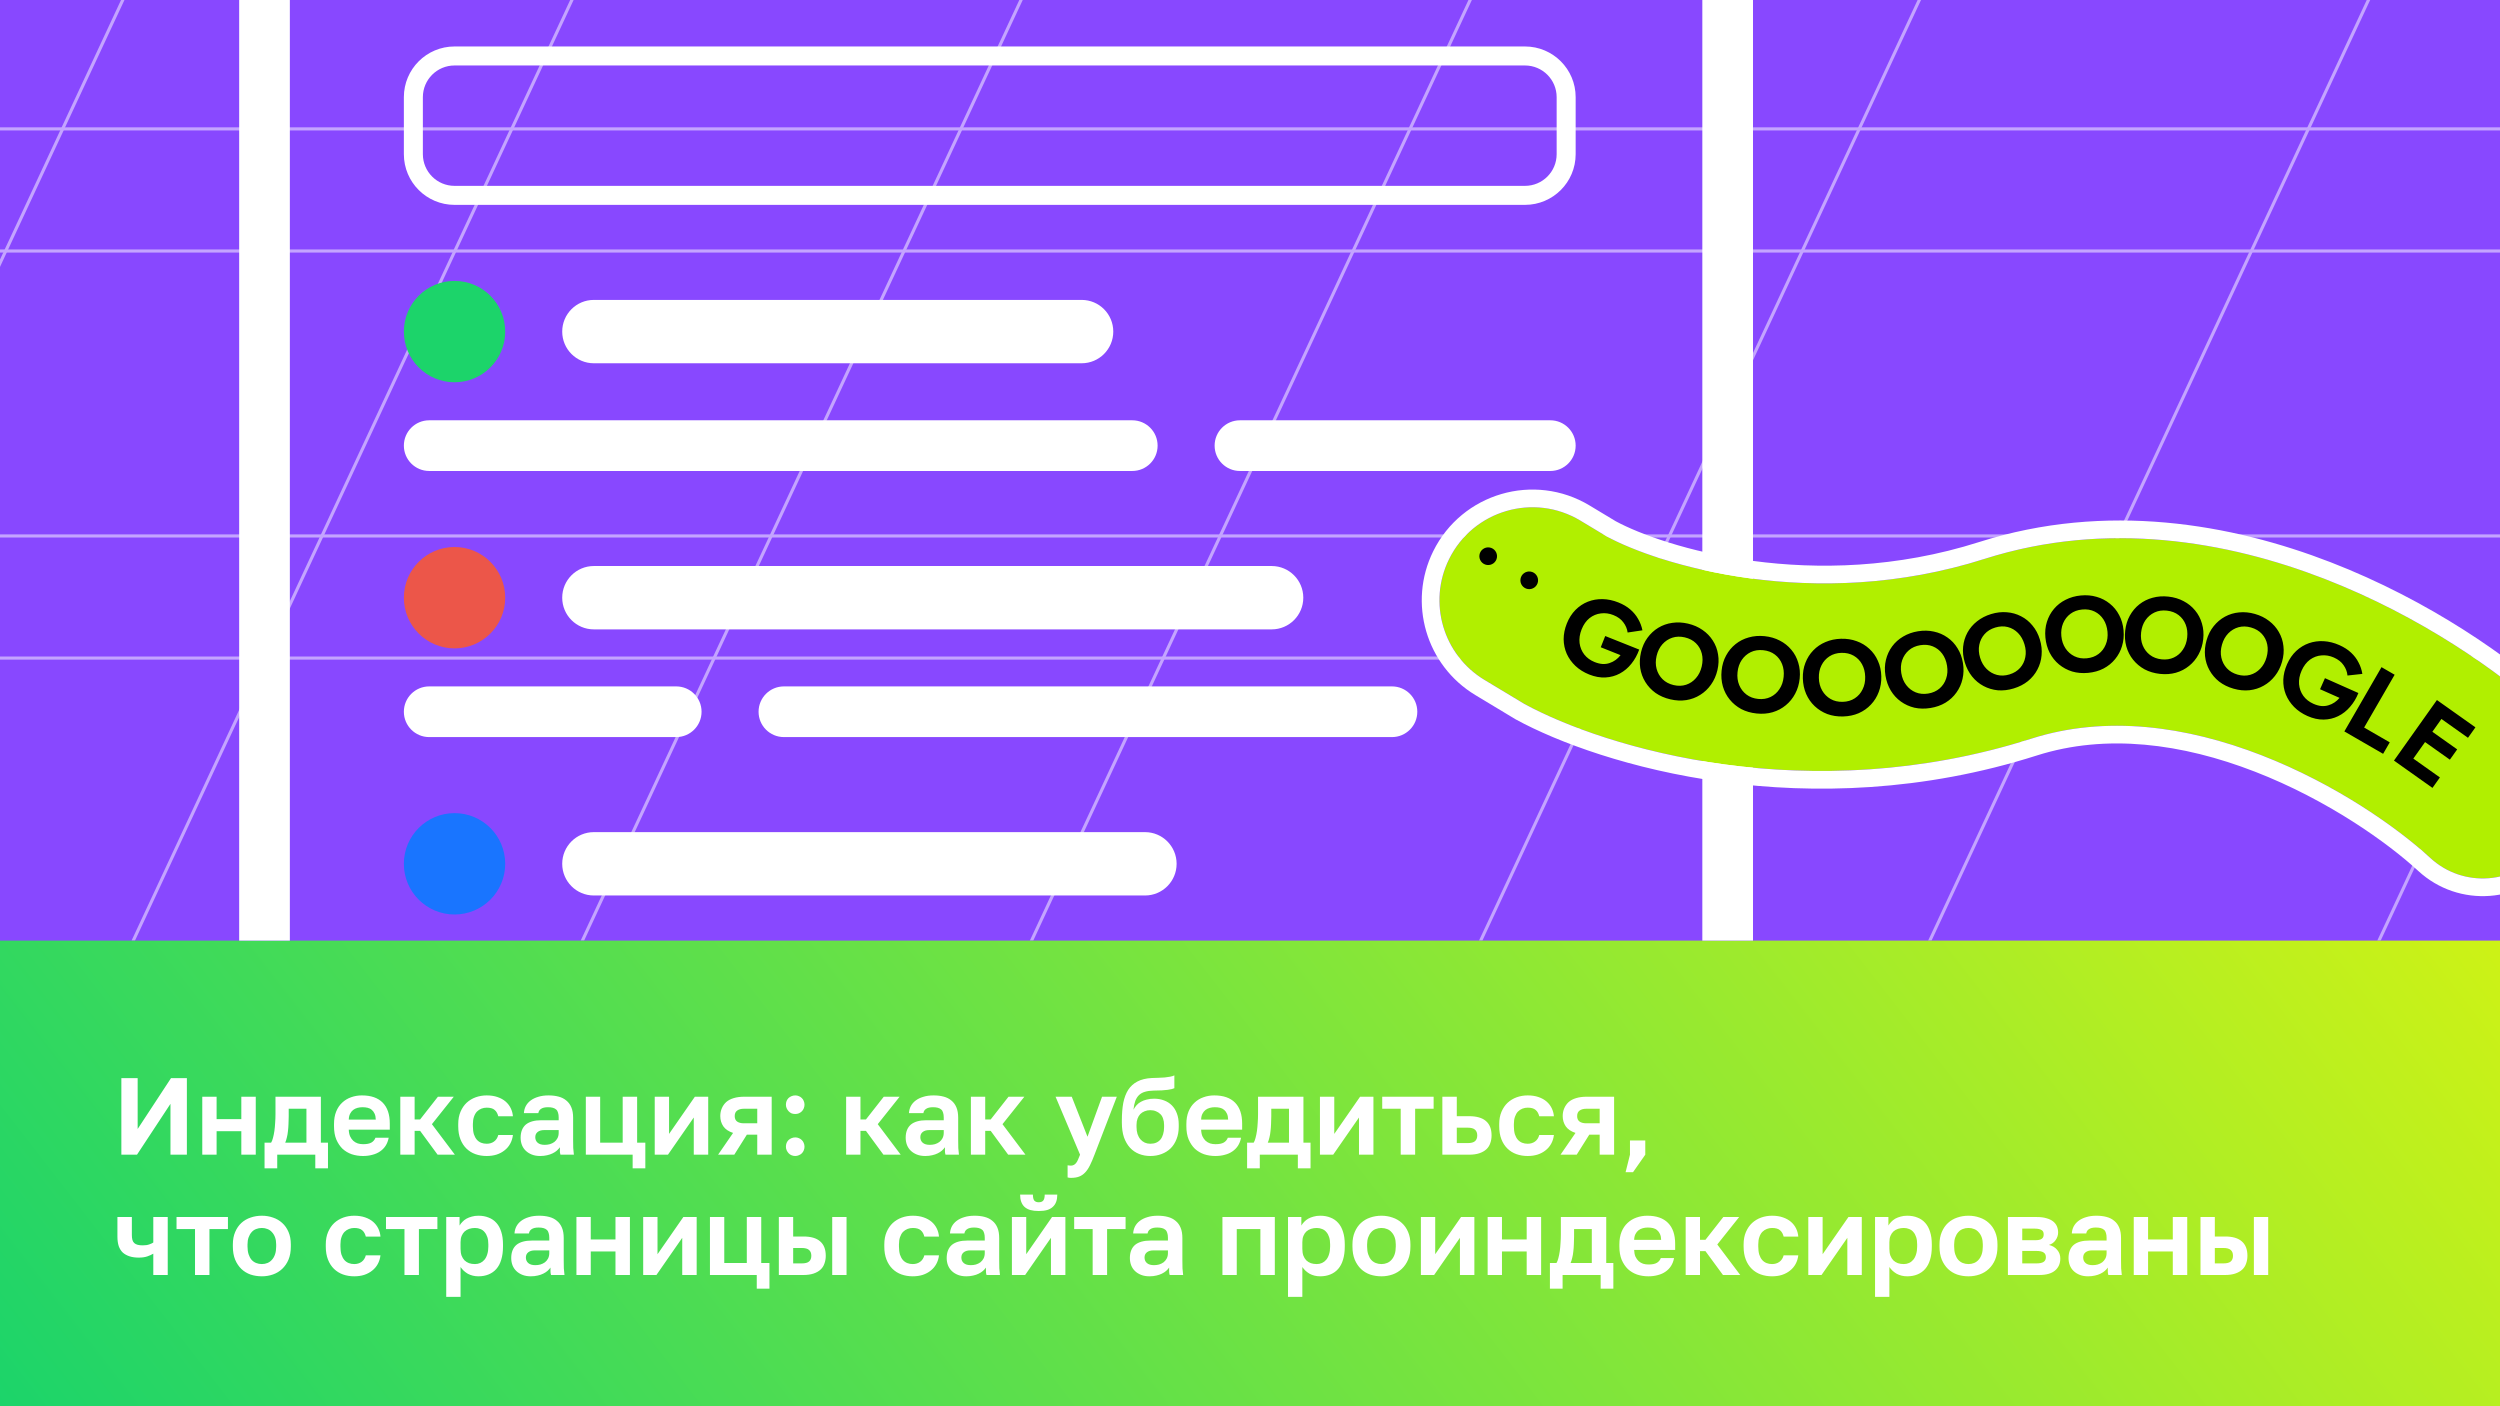 <svg width="1600" height="900" viewBox="0 0 1600 900" fill="none" xmlns="http://www.w3.org/2000/svg">
<rect x="0" y="0" width="1600" height="900" fill="#333333" stroke="none"/>
<g clip-path="url(#clip0_6667_33607)">
<rect width="1600" height="900" fill="url(#paint0_linear_6667_33607)"/>
<g clip-path="url(#clip1_6667_33607)">
<rect width="1600" height="602" fill="#8848FF"/>
<g opacity="0.5">
<g clip-path="url(#clip2_6667_33607)">
<path d="M-4892.14 -3043.74L6332.02 -3043.74M-4892.14 -2783.22L6332.02 -2783.22M-4892.14 -2522.7L6332.02 -2522.7M-4892.14 -2262.19L6332.02 -2262.19M-4892.14 -2001.67L6332.02 -2001.67M-4892.14 -1741.15L6332.02 -1741.15M-4892.14 -1480.63H6332.02M-4892.14 -1220.11H6332.02M-4892.14 -959.586H6332.02M-4892.14 -699.067H6332.02M-4892.14 -438.547H6332.02M-4892.14 -178.027H6332.02M-4892.14 82.492H6332.02M-4892.14 343.012H6332.02M-4892.14 603.532H6332.02M-4892.14 864.052H6332.02M-4892.14 1124.57H6332.02M-4892.14 1385.09H6332.02M-4892.14 1645.61H6332.02M-4892.14 1906.13H6332.02M-4892.14 2166.65H6332.02M-4892.14 2427.17H6332.02M-4892.14 2687.69H6332.02M-4892.14 2948.21H6332.02M-4892.14 3208.73H6332.02M-4892.14 3469.25H6332.02M-4892.14 3729.77H6332.02M-4892.14 3990.29H6332.02M-4892.14 4250.81H6332.02M-4892.14 4511.33H6332.02M-4892.14 4771.85H6332.02M-4892.14 5032.37H6332.02M-4892.14 5292.89H6332.02M-4892.14 -5648.94H6332.02M-4892.14 -5388.42H6332.02M-4892.14 -5127.9H6332.02M-4892.14 -4867.38H6332.02M-4892.14 -4606.86H6332.02M-4892.14 -4346.34H6332.02M-4892.14 -4085.82H6332.02M-4892.14 -3825.3H6332.02M-4892.14 -3564.78L6332.02 -3564.78M-4892.14 -3304.26L6332.02 -3304.26M-4892.14 5553.41H6332.02M-4892.14 5813.93H6332.02M-4892.14 6074.45H6332.02M-4892.14 6334.97H6332.02M-4892.14 -2965.59L6332.02 -2965.59M-4892.14 -2705.07L6332.02 -2705.07M-4892.14 -2444.55L6332.02 -2444.55M-4892.14 -2184.03L6332.02 -2184.03M-4892.14 -1923.51L6332.02 -1923.51M-4892.14 -1662.99L6332.02 -1662.99M-4892.14 -1402.47H6332.02M-4892.14 -1141.95H6332.02M-4892.14 -881.431H6332.02M-4892.14 -620.911H6332.02M-4892.14 -360.391H6332.02M-4892.14 -99.871H6332.02M-4892.14 160.648H6332.02M-4892.14 421.168H6332.02M-4892.14 681.688H6332.02M-4892.14 942.207H6332.02M-4892.14 1202.73H6332.02M-4892.14 1463.25H6332.02M-4892.14 1723.77H6332.02M-4892.14 1984.29H6332.02M-4892.14 2244.81H6332.02M-4892.14 2505.33H6332.02M-4892.14 2765.85H6332.02M-4892.14 3026.37H6332.02M-4892.14 3286.88H6332.02M-4892.14 3547.4H6332.02M-4892.14 3807.92H6332.02M-4892.14 4068.44H6332.02M-4892.14 4328.96H6332.02M-4892.14 4589.48H6332.02M-4892.14 4850H6332.02M-4892.14 5110.52H6332.02M-4892.14 5371.04H6332.02M-4892.14 -5570.79H6332.02M-4892.14 -5310.27H6332.02M-4892.14 -5049.75H6332.02M-4892.14 -4789.23H6332.02M-4892.14 -4528.71H6332.02M-4892.14 -4268.19H6332.02M-4892.14 -4007.67H6332.02M-4892.14 -3747.15H6332.02M-4892.14 -3486.63L6332.02 -3486.63M-4892.14 -3226.11L6332.02 -3226.11M-4892.14 5631.56H6332.02M-4892.14 5892.08H6332.02M-4892.14 6152.6H6332.02M-4892.14 6413.12H6332.02" stroke="white" stroke-width="2"/>
<path d="M7272.08 -5563.5L468.334 9027.18M7035.97 -5673.6L232.223 8917.08M6799.86 -5783.7L-3.889 8806.98M6563.75 -5893.8L-240 8696.88M6327.64 -6003.9L-476.111 8586.78M6091.53 -6114L-712.222 8476.68M5855.42 -6224.1L-948.333 8366.58M5619.31 -6334.2L-1184.44 8256.48M5383.19 -6444.31L-1420.55 8146.38M5147.08 -6554.41L-1656.67 8036.28M4910.97 -6664.51L-1892.78 7926.18M4674.86 -6774.61L-2128.89 7816.08M4438.75 -6884.71L-2365 7705.98M4202.64 -6994.81L-2601.11 7595.88M3966.53 -7104.91L-2837.22 7485.78M3730.42 -7215.01L-3073.33 7375.68M3494.31 -7325.11L-3309.44 7265.58M3258.2 -7435.21L-3545.55 7155.48M3022.08 -7545.31L-3781.67 7045.38M2785.97 -7655.41L-4017.78 6935.28M2549.86 -7765.51L-4253.89 6825.18M2313.75 -7875.61L-4490 6715.08M2077.64 -7985.71L-4726.11 6604.98M1841.53 -8095.81L-4962.22 6494.88M1605.42 -8205.91L-5198.33 6384.78M1369.31 -8316.01L-5434.44 6274.68M1133.2 -8426.11L-5670.55 6164.57M897.085 -8536.21L-5906.66 6054.47M660.974 -8646.31L-6142.78 5944.37M424.863 -8756.41L-6378.89 5834.27M188.752 -8866.51L-6615 5724.17M-47.359 -8976.61L-6851.11 5614.07M-283.47 -9086.71L-7087.22 5503.97M9633.19 -4462.5L2829.44 10128.2M9397.08 -4572.6L2593.33 10018.1M9160.97 -4682.7L2357.22 9907.99M8924.86 -4792.8L2121.11 9797.89M8688.75 -4902.9L1885 9687.79M8452.64 -5013L1648.89 9577.69M8216.53 -5123.1L1412.78 9467.59M7980.42 -5233.2L1176.67 9357.49M7744.31 -5343.3L940.556 9247.39M7508.19 -5453.4L704.445 9137.29M-519.581 -9196.81L-7323.33 5393.87M-755.693 -9306.92L-7559.44 5283.77M-991.804 -9417.02L-7795.55 5173.67M-1227.91 -9527.12L-8031.66 5063.57" stroke="white" stroke-width="2"/>
</g>
</g>
</g>
<path d="M77.67 739V690H88.1V722.55L109.45 690H119.6V739H109.1V706.45L87.68 739H77.67ZM129.454 739V701.9H138.624V716.25H154.444V701.9H163.684V739H154.444V723.95H138.624V739H129.454ZM169.308 747.75V731.3H173.508C173.975 730.6 174.372 729.597 174.698 728.29C175.072 726.937 175.375 725.443 175.608 723.81C175.842 722.13 176.005 720.38 176.098 718.56C176.238 716.693 176.308 714.85 176.308 713.03V701.9H205.358V731.3H209.908V747.75H201.788V739H177.428V747.75H169.308ZM182.538 731.3H196.118V709.6H184.778V714.5C184.778 716.087 184.732 717.697 184.638 719.33C184.592 720.917 184.475 722.457 184.288 723.95C184.148 725.397 183.915 726.75 183.588 728.01C183.308 729.27 182.958 730.367 182.538 731.3ZM232.316 739.84C229.796 739.84 227.393 739.467 225.106 738.72C222.866 737.927 220.906 736.76 219.226 735.22C217.593 733.633 216.263 731.65 215.236 729.27C214.256 726.89 213.766 724.067 213.766 720.8V719.4C213.766 716.32 214.233 713.637 215.166 711.35C216.1 709.063 217.383 707.173 219.016 705.68C220.65 704.14 222.54 702.997 224.686 702.25C226.88 701.457 229.19 701.06 231.616 701.06C237.45 701.06 241.883 702.6 244.916 705.68C247.95 708.76 249.466 713.217 249.466 719.05V722.97H223.216C223.263 724.603 223.543 726.027 224.056 727.24C224.616 728.407 225.293 729.363 226.086 730.11C226.926 730.857 227.883 731.417 228.956 731.79C230.03 732.117 231.173 732.28 232.386 732.28C234.72 732.28 236.493 731.93 237.706 731.23C238.92 730.53 239.783 729.503 240.296 728.15H248.766C248.393 730.11 247.74 731.813 246.806 733.26C245.873 734.707 244.683 735.92 243.236 736.9C241.836 737.88 240.203 738.603 238.336 739.07C236.516 739.583 234.51 739.84 232.316 739.84ZM231.966 708.62C230.846 708.62 229.773 708.76 228.746 709.04C227.72 709.32 226.81 709.763 226.016 710.37C225.223 710.977 224.57 711.793 224.056 712.82C223.543 713.8 223.263 715.037 223.216 716.53H240.506C240.46 714.99 240.203 713.73 239.736 712.75C239.27 711.723 238.663 710.907 237.916 710.3C237.17 709.647 236.283 709.203 235.256 708.97C234.276 708.737 233.18 708.62 231.966 708.62ZM256.192 739V701.9H265.362V716.46H268.862L280.272 701.9H290.422L276.422 719.47L291.122 739H280.062L268.862 723.74H265.362V739H256.192ZM311.468 739.84C308.902 739.84 306.498 739.443 304.258 738.65C302.065 737.857 300.152 736.667 298.518 735.08C296.885 733.493 295.602 731.51 294.668 729.13C293.735 726.75 293.268 723.973 293.268 720.8V719.4C293.268 716.413 293.758 713.777 294.738 711.49C295.718 709.203 297.025 707.29 298.658 705.75C300.338 704.21 302.275 703.043 304.468 702.25C306.708 701.457 309.042 701.06 311.468 701.06C314.082 701.06 316.392 701.41 318.398 702.11C320.452 702.81 322.178 703.767 323.578 704.98C324.978 706.193 326.075 707.617 326.868 709.25C327.662 710.883 328.128 712.61 328.268 714.43H318.888C318.702 713.637 318.422 712.89 318.048 712.19C317.675 711.49 317.185 710.883 316.578 710.37C316.018 709.857 315.295 709.483 314.408 709.25C313.568 709.017 312.588 708.9 311.468 708.9C310.302 708.9 309.182 709.11 308.108 709.53C307.035 709.95 306.078 710.58 305.238 711.42C304.445 712.26 303.815 713.357 303.348 714.71C302.882 716.017 302.648 717.58 302.648 719.4V720.8C302.648 722.76 302.858 724.463 303.278 725.91C303.745 727.31 304.375 728.477 305.168 729.41C305.962 730.297 306.895 730.95 307.968 731.37C309.042 731.79 310.208 732 311.468 732C313.288 732 314.852 731.533 316.158 730.6C317.512 729.62 318.422 728.22 318.888 726.4H328.268C328.035 728.453 327.452 730.32 326.518 732C325.632 733.633 324.442 735.033 322.948 736.2C321.502 737.367 319.798 738.277 317.838 738.93C315.925 739.537 313.802 739.84 311.468 739.84ZM345.728 739.84C343.722 739.84 341.948 739.537 340.408 738.93C338.868 738.323 337.562 737.507 336.488 736.48C335.415 735.453 334.598 734.24 334.038 732.84C333.478 731.393 333.198 729.83 333.198 728.15C333.198 726.283 333.478 724.65 334.038 723.25C334.598 721.85 335.415 720.683 336.488 719.75C337.608 718.817 339.008 718.117 340.688 717.65C342.368 717.183 344.305 716.95 346.498 716.95H357.558V715.2C357.558 713.987 357.418 712.96 357.138 712.12C356.905 711.233 356.508 710.557 355.948 710.09C355.388 709.577 354.665 709.203 353.778 708.97C352.938 708.737 351.912 708.62 350.698 708.62C349.672 708.62 348.785 708.713 348.038 708.9C347.292 709.087 346.662 709.367 346.148 709.74C345.682 710.067 345.308 710.463 345.028 710.93C344.795 711.35 344.632 711.84 344.538 712.4H335.298C335.392 710.767 335.788 709.273 336.488 707.92C337.235 706.52 338.262 705.33 339.568 704.35C340.922 703.323 342.555 702.53 344.468 701.97C346.382 701.363 348.575 701.06 351.048 701.06C353.428 701.06 355.575 701.317 357.488 701.83C359.448 702.343 361.105 703.183 362.458 704.35C363.858 705.47 364.932 706.94 365.678 708.76C366.425 710.533 366.798 712.727 366.798 715.34V729.55C366.798 731.51 366.822 733.237 366.868 734.73C366.962 736.177 367.102 737.6 367.288 739H358.678C358.538 738.487 358.445 738.067 358.398 737.74C358.398 737.367 358.375 737.017 358.328 736.69C358.328 736.317 358.328 735.943 358.328 735.57C358.328 735.197 358.328 734.753 358.328 734.24C357.815 734.987 357.162 735.71 356.368 736.41C355.622 737.063 354.712 737.647 353.638 738.16C352.612 738.673 351.445 739.07 350.138 739.35C348.832 739.677 347.362 739.84 345.728 739.84ZM348.598 732.7C349.765 732.7 350.862 732.56 351.888 732.28C352.962 731.953 353.918 731.487 354.758 730.88C355.598 730.227 356.275 729.41 356.788 728.43C357.302 727.403 357.558 726.26 357.558 725V723.25H348.248C346.475 723.25 345.075 723.67 344.048 724.51C343.068 725.303 342.578 726.4 342.578 727.8C342.578 729.293 343.092 730.483 344.118 731.37C345.145 732.257 346.638 732.7 348.598 732.7ZM404.892 747.75V739H374.932V701.9H384.102V731.3H398.522V701.9H407.762V731.3H413.012V747.75H404.892ZM419.024 739V701.9H428.194V725.7L444.714 701.9H453.254V739H444.014V715.2L427.494 739H419.024ZM459.579 739L469.169 725.07C466.322 724.137 464.245 722.737 462.939 720.87C461.632 718.957 460.979 716.763 460.979 714.29C460.979 712.47 461.305 710.813 461.959 709.32C462.612 707.78 463.545 706.45 464.759 705.33C466.019 704.21 467.605 703.37 469.519 702.81C471.479 702.203 473.765 701.9 476.379 701.9H493.879V739H484.639V726.19H477.989L469.939 739H459.579ZM470.219 714.29C470.219 715.877 470.732 717.043 471.759 717.79C472.832 718.537 474.255 718.91 476.029 718.91H484.639V709.6H476.029C474.255 709.6 472.832 709.997 471.759 710.79C470.732 711.537 470.219 712.703 470.219 714.29ZM508.934 739.84C508.094 739.84 507.301 739.677 506.554 739.35C505.854 739.07 505.247 738.65 504.734 738.09C504.221 737.53 503.801 736.9 503.474 736.2C503.147 735.5 502.984 734.73 502.984 733.89C502.984 733.05 503.124 732.257 503.404 731.51C503.731 730.763 504.151 730.133 504.664 729.62C505.224 729.107 505.854 728.71 506.554 728.43C507.301 728.103 508.117 727.94 509.004 727.94C509.844 727.94 510.614 728.103 511.314 728.43C512.014 728.71 512.621 729.107 513.134 729.62C513.694 730.133 514.114 730.763 514.394 731.51C514.721 732.257 514.884 733.05 514.884 733.89C514.884 734.73 514.721 735.523 514.394 736.27C514.114 736.97 513.694 737.6 513.134 738.16C512.621 738.673 511.991 739.07 511.244 739.35C510.544 739.677 509.774 739.84 508.934 739.84ZM508.934 712.96C508.094 712.96 507.301 712.82 506.554 712.54C505.854 712.213 505.247 711.77 504.734 711.21C504.221 710.65 503.801 710.02 503.474 709.32C503.147 708.62 502.984 707.85 502.984 707.01C502.984 706.17 503.124 705.377 503.404 704.63C503.731 703.883 504.151 703.253 504.664 702.74C505.224 702.227 505.854 701.83 506.554 701.55C507.301 701.223 508.117 701.06 509.004 701.06C509.844 701.06 510.614 701.223 511.314 701.55C512.014 701.83 512.621 702.227 513.134 702.74C513.694 703.253 514.114 703.883 514.394 704.63C514.721 705.377 514.884 706.17 514.884 707.01C514.884 707.85 514.721 708.643 514.394 709.39C514.114 710.09 513.694 710.72 513.134 711.28C512.621 711.793 511.991 712.213 511.244 712.54C510.544 712.82 509.774 712.96 508.934 712.96ZM541.524 739V701.9H550.694V716.46H554.194L565.604 701.9H575.754L561.754 719.47L576.454 739H565.394L554.194 723.74H550.694V739H541.524ZM592.164 739.84C590.157 739.84 588.384 739.537 586.844 738.93C585.304 738.323 583.997 737.507 582.924 736.48C581.851 735.453 581.034 734.24 580.474 732.84C579.914 731.393 579.634 729.83 579.634 728.15C579.634 726.283 579.914 724.65 580.474 723.25C581.034 721.85 581.851 720.683 582.924 719.75C584.044 718.817 585.444 718.117 587.124 717.65C588.804 717.183 590.741 716.95 592.934 716.95H603.994V715.2C603.994 713.987 603.854 712.96 603.574 712.12C603.341 711.233 602.944 710.557 602.384 710.09C601.824 709.577 601.101 709.203 600.214 708.97C599.374 708.737 598.347 708.62 597.134 708.62C596.107 708.62 595.221 708.713 594.474 708.9C593.727 709.087 593.097 709.367 592.584 709.74C592.117 710.067 591.744 710.463 591.464 710.93C591.231 711.35 591.067 711.84 590.974 712.4H581.734C581.827 710.767 582.224 709.273 582.924 707.92C583.671 706.52 584.697 705.33 586.004 704.35C587.357 703.323 588.991 702.53 590.904 701.97C592.817 701.363 595.011 701.06 597.484 701.06C599.864 701.06 602.011 701.317 603.924 701.83C605.884 702.343 607.541 703.183 608.894 704.35C610.294 705.47 611.367 706.94 612.114 708.76C612.861 710.533 613.234 712.727 613.234 715.34V729.55C613.234 731.51 613.257 733.237 613.304 734.73C613.397 736.177 613.537 737.6 613.724 739H605.114C604.974 738.487 604.881 738.067 604.834 737.74C604.834 737.367 604.811 737.017 604.764 736.69C604.764 736.317 604.764 735.943 604.764 735.57C604.764 735.197 604.764 734.753 604.764 734.24C604.251 734.987 603.597 735.71 602.804 736.41C602.057 737.063 601.147 737.647 600.074 738.16C599.047 738.673 597.881 739.07 596.574 739.35C595.267 739.677 593.797 739.84 592.164 739.84ZM595.034 732.7C596.201 732.7 597.297 732.56 598.324 732.28C599.397 731.953 600.354 731.487 601.194 730.88C602.034 730.227 602.711 729.41 603.224 728.43C603.737 727.403 603.994 726.26 603.994 725V723.25H594.684C592.911 723.25 591.511 723.67 590.484 724.51C589.504 725.303 589.014 726.4 589.014 727.8C589.014 729.293 589.527 730.483 590.554 731.37C591.581 732.257 593.074 732.7 595.034 732.7ZM621.368 739V701.9H630.538V716.46H634.038L645.448 701.9H655.598L641.598 719.47L656.298 739H645.238L634.038 723.74H630.538V739H621.368ZM685.361 753.84C684.988 753.84 684.638 753.817 684.311 753.77C683.985 753.77 683.635 753.7 683.261 753.56V745.79C683.635 745.883 683.985 745.93 684.311 745.93C684.638 745.977 684.988 746 685.361 746C686.061 746 686.668 745.86 687.181 745.58C687.695 745.347 688.185 744.95 688.651 744.39C689.118 743.83 689.538 743.107 689.911 742.22C690.331 741.333 690.775 740.26 691.241 739L675.561 701.9H685.921L696.001 727.52L705.311 701.9H714.761L700.481 739C699.501 741.613 698.545 743.853 697.611 745.72C696.678 747.633 695.651 749.173 694.531 750.34C693.411 751.553 692.128 752.44 690.681 753C689.235 753.56 687.461 753.84 685.361 753.84ZM736.193 739.84C733.627 739.84 731.223 739.397 728.983 738.51C726.743 737.623 724.807 736.293 723.173 734.52C721.54 732.7 720.257 730.483 719.323 727.87C718.437 725.21 717.993 722.107 717.993 718.56V717.02C717.993 712.82 718.297 709.087 718.903 705.82C719.557 702.553 720.607 699.777 722.053 697.49C723.547 695.203 725.507 693.43 727.933 692.17C730.407 690.863 733.487 690.117 737.173 689.93C738.667 689.883 740.09 689.837 741.443 689.79C742.843 689.743 744.173 689.673 745.433 689.58C746.693 689.44 747.837 689.277 748.863 689.09C749.937 688.903 750.847 688.623 751.593 688.25V696.44C751.22 696.627 750.683 696.813 749.983 697C749.33 697.187 748.467 697.35 747.393 697.49C746.367 697.63 745.083 697.747 743.543 697.84C742.05 697.933 740.277 697.98 738.223 697.98C736.123 698.027 734.303 698.283 732.763 698.75C731.27 699.17 730.01 699.87 728.983 700.85C728.003 701.783 727.21 703.02 726.603 704.56C726.043 706.1 725.647 707.99 725.413 710.23C725.973 709.157 726.65 708.177 727.443 707.29C728.237 706.403 729.17 705.68 730.243 705.12C731.317 704.513 732.553 704.047 733.953 703.72C735.353 703.347 736.917 703.16 738.643 703.16C740.977 703.16 743.1 703.533 745.013 704.28C746.927 704.98 748.583 706.03 749.983 707.43C751.383 708.83 752.457 710.557 753.203 712.61C753.997 714.663 754.393 717.043 754.393 719.75V721.15C754.393 724.043 753.927 726.657 752.993 728.99C752.107 731.323 750.847 733.307 749.213 734.94C747.58 736.527 745.643 737.74 743.403 738.58C741.21 739.42 738.807 739.84 736.193 739.84ZM736.193 732C737.64 732 738.9 731.767 739.973 731.3C741.047 730.833 741.957 730.157 742.703 729.27C743.45 728.337 744.01 727.217 744.383 725.91C744.803 724.557 745.013 723.04 745.013 721.36V719.96C745.013 718.467 744.803 717.137 744.383 715.97C744.01 714.757 743.427 713.777 742.633 713.03C741.84 712.237 740.907 711.63 739.833 711.21C738.76 710.743 737.547 710.51 736.193 710.51C734.887 710.51 733.673 710.743 732.553 711.21C731.48 711.63 730.547 712.237 729.753 713.03C729.007 713.823 728.423 714.803 728.003 715.97C727.583 717.09 727.373 718.42 727.373 719.96V721.22C727.373 722.9 727.583 724.417 728.003 725.77C728.47 727.123 729.1 728.267 729.893 729.2C730.687 730.087 731.62 730.787 732.693 731.3C733.767 731.767 734.933 732 736.193 732ZM777.824 739.84C775.304 739.84 772.901 739.467 770.614 738.72C768.374 737.927 766.414 736.76 764.734 735.22C763.101 733.633 761.771 731.65 760.744 729.27C759.764 726.89 759.274 724.067 759.274 720.8V719.4C759.274 716.32 759.741 713.637 760.674 711.35C761.608 709.063 762.891 707.173 764.524 705.68C766.158 704.14 768.048 702.997 770.194 702.25C772.388 701.457 774.698 701.06 777.124 701.06C782.958 701.06 787.391 702.6 790.424 705.68C793.458 708.76 794.974 713.217 794.974 719.05V722.97H768.724C768.771 724.603 769.051 726.027 769.564 727.24C770.124 728.407 770.801 729.363 771.594 730.11C772.434 730.857 773.391 731.417 774.464 731.79C775.538 732.117 776.681 732.28 777.894 732.28C780.228 732.28 782.001 731.93 783.214 731.23C784.428 730.53 785.291 729.503 785.804 728.15H794.274C793.901 730.11 793.248 731.813 792.314 733.26C791.381 734.707 790.191 735.92 788.744 736.9C787.344 737.88 785.711 738.603 783.844 739.07C782.024 739.583 780.018 739.84 777.824 739.84ZM777.474 708.62C776.354 708.62 775.281 708.76 774.254 709.04C773.228 709.32 772.318 709.763 771.524 710.37C770.731 710.977 770.078 711.793 769.564 712.82C769.051 713.8 768.771 715.037 768.724 716.53H786.014C785.968 714.99 785.711 713.73 785.244 712.75C784.778 711.723 784.171 710.907 783.424 710.3C782.678 709.647 781.791 709.203 780.764 708.97C779.784 708.737 778.688 708.62 777.474 708.62ZM798.146 747.75V731.3H802.346C802.813 730.6 803.209 729.597 803.536 728.29C803.909 726.937 804.213 725.443 804.446 723.81C804.679 722.13 804.843 720.38 804.936 718.56C805.076 716.693 805.146 714.85 805.146 713.03V701.9H834.196V731.3H838.746V747.75H830.626V739H806.266V747.75H798.146ZM811.376 731.3H824.956V709.6H813.616V714.5C813.616 716.087 813.569 717.697 813.476 719.33C813.429 720.917 813.313 722.457 813.126 723.95C812.986 725.397 812.753 726.75 812.426 728.01C812.146 729.27 811.796 730.367 811.376 731.3ZM844.766 739V701.9H853.936V725.7L870.456 701.9H878.996V739H869.756V715.2L853.236 739H844.766ZM896.451 739V709.6H884.621V701.9H917.521V709.6H905.691V739H896.451ZM923.104 739V701.9H932.344V714.36H940.254C942.634 714.36 944.711 714.617 946.484 715.13C948.304 715.643 949.798 716.413 950.964 717.44C952.178 718.467 953.088 719.75 953.694 721.29C954.301 722.83 954.604 724.627 954.604 726.68C954.604 728.453 954.324 730.11 953.764 731.65C953.251 733.19 952.411 734.497 951.244 735.57C950.078 736.643 948.584 737.483 946.764 738.09C944.944 738.697 942.774 739 940.254 739H923.104ZM932.344 731.58H939.274C941.514 731.58 943.101 731.16 944.034 730.32C944.968 729.48 945.434 728.267 945.434 726.68C945.434 725.047 944.944 723.81 943.964 722.97C943.031 722.13 941.468 721.71 939.274 721.71H932.344V731.58ZM977.699 739.84C975.132 739.84 972.729 739.443 970.489 738.65C968.295 737.857 966.382 736.667 964.749 735.08C963.115 733.493 961.832 731.51 960.899 729.13C959.965 726.75 959.499 723.973 959.499 720.8V719.4C959.499 716.413 959.989 713.777 960.969 711.49C961.949 709.203 963.255 707.29 964.889 705.75C966.569 704.21 968.505 703.043 970.699 702.25C972.939 701.457 975.272 701.06 977.699 701.06C980.312 701.06 982.622 701.41 984.629 702.11C986.682 702.81 988.409 703.767 989.809 704.98C991.209 706.193 992.305 707.617 993.099 709.25C993.892 710.883 994.359 712.61 994.499 714.43H985.119C984.932 713.637 984.652 712.89 984.279 712.19C983.905 711.49 983.415 710.883 982.809 710.37C982.249 709.857 981.525 709.483 980.639 709.25C979.799 709.017 978.819 708.9 977.699 708.9C976.532 708.9 975.412 709.11 974.339 709.53C973.265 709.95 972.309 710.58 971.469 711.42C970.675 712.26 970.045 713.357 969.579 714.71C969.112 716.017 968.879 717.58 968.879 719.4V720.8C968.879 722.76 969.089 724.463 969.509 725.91C969.975 727.31 970.605 728.477 971.399 729.41C972.192 730.297 973.125 730.95 974.199 731.37C975.272 731.79 976.439 732 977.699 732C979.519 732 981.082 731.533 982.389 730.6C983.742 729.62 984.652 728.22 985.119 726.4H994.499C994.265 728.453 993.682 730.32 992.749 732C991.862 733.633 990.672 735.033 989.179 736.2C987.732 737.367 986.029 738.277 984.069 738.93C982.155 739.537 980.032 739.84 977.699 739.84ZM998.729 739L1008.32 725.07C1005.47 724.137 1003.4 722.737 1002.09 720.87C1000.78 718.957 1000.13 716.763 1000.13 714.29C1000.13 712.47 1000.46 710.813 1001.11 709.32C1001.76 707.78 1002.7 706.45 1003.91 705.33C1005.17 704.21 1006.76 703.37 1008.67 702.81C1010.63 702.203 1012.92 701.9 1015.53 701.9H1033.03V739H1023.79V726.19H1017.14L1009.09 739H998.729ZM1009.37 714.29C1009.37 715.877 1009.88 717.043 1010.91 717.79C1011.98 718.537 1013.41 718.91 1015.18 718.91H1023.79V709.6H1015.18C1013.41 709.6 1011.98 709.997 1010.91 710.79C1009.88 711.537 1009.37 712.703 1009.37 714.29ZM1040.38 750.2L1043.18 739V729.9H1052.98V739L1045.14 750.2H1040.38ZM98.11 816V802.35C97.037 803.003 95.753 803.587 94.26 804.1C92.767 804.613 90.947 804.87 88.8 804.87C86.56 804.87 84.577 804.59 82.85 804.03C81.17 803.47 79.747 802.677 78.58 801.65C77.46 800.577 76.597 799.2 75.99 797.52C75.43 795.793 75.15 793.787 75.15 791.5V778.9H84.39V790.45C84.39 791.663 84.507 792.69 84.74 793.53C84.973 794.37 85.37 795.047 85.93 795.56C86.49 796.073 87.213 796.447 88.1 796.68C88.987 796.913 90.06 797.03 91.32 797.03C93.047 797.03 94.47 796.82 95.59 796.4C96.757 795.98 97.597 795.583 98.11 795.21V778.9H107.35V816H98.11ZM124.81 816V786.6H112.98V778.9H145.88V786.6H134.05V816H124.81ZM167.58 816.84C165.06 816.84 162.657 816.467 160.37 815.72C158.13 814.927 156.17 813.737 154.49 812.15C152.81 810.517 151.48 808.533 150.5 806.2C149.52 803.82 149.03 801.02 149.03 797.8V796.4C149.03 793.413 149.52 790.777 150.5 788.49C151.48 786.157 152.81 784.22 154.49 782.68C156.17 781.14 158.13 779.997 160.37 779.25C162.657 778.457 165.06 778.06 167.58 778.06C170.1 778.06 172.48 778.457 174.72 779.25C176.96 779.997 178.92 781.14 180.6 782.68C182.327 784.22 183.68 786.157 184.66 788.49C185.64 790.777 186.13 793.413 186.13 796.4V797.8C186.13 800.973 185.64 803.75 184.66 806.13C183.68 808.463 182.327 810.447 180.6 812.08C178.92 813.667 176.96 814.857 174.72 815.65C172.48 816.443 170.1 816.84 167.58 816.84ZM167.58 809C168.887 809 170.1 808.767 171.22 808.3C172.34 807.833 173.297 807.133 174.09 806.2C174.93 805.267 175.583 804.1 176.05 802.7C176.517 801.3 176.75 799.667 176.75 797.8V796.4C176.75 794.72 176.517 793.227 176.05 791.92C175.583 790.613 174.93 789.517 174.09 788.63C173.297 787.697 172.34 787.02 171.22 786.6C170.1 786.133 168.887 785.9 167.58 785.9C166.273 785.9 165.037 786.133 163.87 786.6C162.75 787.02 161.793 787.697 161 788.63C160.207 789.517 159.577 790.613 159.11 791.92C158.643 793.227 158.41 794.72 158.41 796.4V797.8C158.41 799.667 158.643 801.323 159.11 802.77C159.577 804.17 160.207 805.337 161 806.27C161.793 807.157 162.75 807.833 163.87 808.3C165.037 808.767 166.273 809 167.58 809ZM226.703 816.84C224.136 816.84 221.733 816.443 219.493 815.65C217.299 814.857 215.386 813.667 213.753 812.08C212.119 810.493 210.836 808.51 209.903 806.13C208.969 803.75 208.503 800.973 208.503 797.8V796.4C208.503 793.413 208.993 790.777 209.973 788.49C210.953 786.203 212.259 784.29 213.893 782.75C215.573 781.21 217.509 780.043 219.703 779.25C221.943 778.457 224.276 778.06 226.703 778.06C229.316 778.06 231.626 778.41 233.633 779.11C235.686 779.81 237.413 780.767 238.813 781.98C240.213 783.193 241.309 784.617 242.103 786.25C242.896 787.883 243.363 789.61 243.503 791.43H234.123C233.936 790.637 233.656 789.89 233.283 789.19C232.909 788.49 232.419 787.883 231.813 787.37C231.253 786.857 230.529 786.483 229.643 786.25C228.803 786.017 227.823 785.9 226.703 785.9C225.536 785.9 224.416 786.11 223.343 786.53C222.269 786.95 221.313 787.58 220.473 788.42C219.679 789.26 219.049 790.357 218.583 791.71C218.116 793.017 217.883 794.58 217.883 796.4V797.8C217.883 799.76 218.093 801.463 218.513 802.91C218.979 804.31 219.609 805.477 220.403 806.41C221.196 807.297 222.129 807.95 223.203 808.37C224.276 808.79 225.443 809 226.703 809C228.523 809 230.086 808.533 231.393 807.6C232.746 806.62 233.656 805.22 234.123 803.4H243.503C243.269 805.453 242.686 807.32 241.753 809C240.866 810.633 239.676 812.033 238.183 813.2C236.736 814.367 235.033 815.277 233.073 815.93C231.159 816.537 229.036 816.84 226.703 816.84ZM258.863 816V786.6H247.033V778.9H279.933V786.6H268.103V816H258.863ZM285.586 830V778.9H294.126V784.36C294.593 783.52 295.2 782.727 295.946 781.98C296.693 781.187 297.556 780.51 298.536 779.95C299.563 779.39 300.706 778.947 301.966 778.62C303.226 778.247 304.626 778.06 306.166 778.06C308.64 778.06 310.833 778.457 312.746 779.25C314.706 779.997 316.363 781.14 317.716 782.68C319.07 784.173 320.096 786.063 320.796 788.35C321.543 790.637 321.916 793.32 321.916 796.4V797.8C321.916 801.02 321.543 803.82 320.796 806.2C320.096 808.58 319.046 810.563 317.646 812.15C316.293 813.69 314.636 814.857 312.676 815.65C310.763 816.443 308.593 816.84 306.166 816.84C304.906 816.84 303.716 816.7 302.596 816.42C301.476 816.14 300.426 815.743 299.446 815.23C298.513 814.67 297.65 814.04 296.856 813.34C296.063 812.593 295.363 811.777 294.756 810.89V830H285.586ZM303.996 809C305.21 809 306.33 808.767 307.356 808.3C308.383 807.833 309.27 807.157 310.016 806.27C310.81 805.337 311.416 804.17 311.836 802.77C312.303 801.323 312.536 799.667 312.536 797.8V796.4C312.536 794.58 312.326 793.04 311.906 791.78C311.486 790.473 310.903 789.4 310.156 788.56C309.456 787.673 308.57 787.02 307.496 786.6C306.423 786.133 305.256 785.9 303.996 785.9C302.69 785.9 301.453 786.087 300.286 786.46C299.166 786.833 298.186 787.393 297.346 788.14C296.553 788.887 295.923 789.82 295.456 790.94C294.99 792.06 294.756 793.413 294.756 795V799.2C294.756 800.88 294.966 802.327 295.386 803.54C295.853 804.753 296.483 805.78 297.276 806.62C298.116 807.413 299.096 808.02 300.216 808.44C301.336 808.813 302.596 809 303.996 809ZM339.713 816.84C337.706 816.84 335.933 816.537 334.393 815.93C332.853 815.323 331.546 814.507 330.473 813.48C329.399 812.453 328.583 811.24 328.023 809.84C327.463 808.393 327.183 806.83 327.183 805.15C327.183 803.283 327.463 801.65 328.023 800.25C328.583 798.85 329.399 797.683 330.473 796.75C331.593 795.817 332.993 795.117 334.673 794.65C336.353 794.183 338.289 793.95 340.483 793.95H351.543V792.2C351.543 790.987 351.403 789.96 351.123 789.12C350.889 788.233 350.493 787.557 349.933 787.09C349.373 786.577 348.649 786.203 347.763 785.97C346.923 785.737 345.896 785.62 344.683 785.62C343.656 785.62 342.769 785.713 342.023 785.9C341.276 786.087 340.646 786.367 340.133 786.74C339.666 787.067 339.293 787.463 339.013 787.93C338.779 788.35 338.616 788.84 338.523 789.4H329.283C329.376 787.767 329.773 786.273 330.473 784.92C331.219 783.52 332.246 782.33 333.553 781.35C334.906 780.323 336.539 779.53 338.453 778.97C340.366 778.363 342.559 778.06 345.033 778.06C347.413 778.06 349.559 778.317 351.473 778.83C353.433 779.343 355.089 780.183 356.443 781.35C357.843 782.47 358.916 783.94 359.663 785.76C360.409 787.533 360.783 789.727 360.783 792.34V806.55C360.783 808.51 360.806 810.237 360.853 811.73C360.946 813.177 361.086 814.6 361.273 816H352.663C352.523 815.487 352.429 815.067 352.383 814.74C352.383 814.367 352.359 814.017 352.313 813.69C352.313 813.317 352.313 812.943 352.313 812.57C352.313 812.197 352.313 811.753 352.313 811.24C351.799 811.987 351.146 812.71 350.353 813.41C349.606 814.063 348.696 814.647 347.623 815.16C346.596 815.673 345.429 816.07 344.123 816.35C342.816 816.677 341.346 816.84 339.713 816.84ZM342.583 809.7C343.749 809.7 344.846 809.56 345.873 809.28C346.946 808.953 347.903 808.487 348.743 807.88C349.583 807.227 350.259 806.41 350.773 805.43C351.286 804.403 351.543 803.26 351.543 802V800.25H342.233C340.459 800.25 339.059 800.67 338.033 801.51C337.053 802.303 336.563 803.4 336.563 804.8C336.563 806.293 337.076 807.483 338.103 808.37C339.129 809.257 340.623 809.7 342.583 809.7ZM368.916 816V778.9H378.086V793.25H393.906V778.9H403.146V816H393.906V800.95H378.086V816H368.916ZM411.641 816V778.9H420.811V802.7L437.331 778.9H445.871V816H436.631V792.2L420.111 816H411.641ZM484.326 824.75V816H454.366V778.9H463.536V808.3H477.956V778.9H487.196V808.3H492.446V824.75H484.326ZM498.458 816V778.9H507.628V791.36H514.138C516.564 791.36 518.664 791.617 520.438 792.13C522.211 792.643 523.681 793.413 524.848 794.44C526.061 795.467 526.971 796.75 527.578 798.29C528.184 799.83 528.488 801.627 528.488 803.68C528.488 805.453 528.208 807.11 527.648 808.65C527.134 810.19 526.294 811.497 525.128 812.57C523.961 813.643 522.468 814.483 520.648 815.09C518.828 815.697 516.658 816 514.138 816H498.458ZM507.628 808.58H513.088C515.328 808.58 516.914 808.16 517.848 807.32C518.781 806.48 519.248 805.267 519.248 803.68C519.248 802.047 518.758 800.81 517.778 799.97C516.844 799.13 515.281 798.71 513.088 798.71H507.628V808.58ZM532.618 816V778.9H541.788V816H532.618ZM584.154 816.84C581.587 816.84 579.184 816.443 576.944 815.65C574.751 814.857 572.837 813.667 571.204 812.08C569.571 810.493 568.287 808.51 567.354 806.13C566.421 803.75 565.954 800.973 565.954 797.8V796.4C565.954 793.413 566.444 790.777 567.424 788.49C568.404 786.203 569.711 784.29 571.344 782.75C573.024 781.21 574.961 780.043 577.154 779.25C579.394 778.457 581.727 778.06 584.154 778.06C586.767 778.06 589.077 778.41 591.084 779.11C593.137 779.81 594.864 780.767 596.264 781.98C597.664 783.193 598.761 784.617 599.554 786.25C600.347 787.883 600.814 789.61 600.954 791.43H591.574C591.387 790.637 591.107 789.89 590.734 789.19C590.361 788.49 589.871 787.883 589.264 787.37C588.704 786.857 587.981 786.483 587.094 786.25C586.254 786.017 585.274 785.9 584.154 785.9C582.987 785.9 581.867 786.11 580.794 786.53C579.721 786.95 578.764 787.58 577.924 788.42C577.131 789.26 576.501 790.357 576.034 791.71C575.567 793.017 575.334 794.58 575.334 796.4V797.8C575.334 799.76 575.544 801.463 575.964 802.91C576.431 804.31 577.061 805.477 577.854 806.41C578.647 807.297 579.581 807.95 580.654 808.37C581.727 808.79 582.894 809 584.154 809C585.974 809 587.537 808.533 588.844 807.6C590.197 806.62 591.107 805.22 591.574 803.4H600.954C600.721 805.453 600.137 807.32 599.204 809C598.317 810.633 597.127 812.033 595.634 813.2C594.187 814.367 592.484 815.277 590.524 815.93C588.611 816.537 586.487 816.84 584.154 816.84ZM618.414 816.84C616.407 816.84 614.634 816.537 613.094 815.93C611.554 815.323 610.247 814.507 609.174 813.48C608.101 812.453 607.284 811.24 606.724 809.84C606.164 808.393 605.884 806.83 605.884 805.15C605.884 803.283 606.164 801.65 606.724 800.25C607.284 798.85 608.101 797.683 609.174 796.75C610.294 795.817 611.694 795.117 613.374 794.65C615.054 794.183 616.991 793.95 619.184 793.95H630.244V792.2C630.244 790.987 630.104 789.96 629.824 789.12C629.591 788.233 629.194 787.557 628.634 787.09C628.074 786.577 627.351 786.203 626.464 785.97C625.624 785.737 624.597 785.62 623.384 785.62C622.357 785.62 621.471 785.713 620.724 785.9C619.977 786.087 619.347 786.367 618.834 786.74C618.367 787.067 617.994 787.463 617.714 787.93C617.481 788.35 617.317 788.84 617.224 789.4H607.984C608.077 787.767 608.474 786.273 609.174 784.92C609.921 783.52 610.947 782.33 612.254 781.35C613.607 780.323 615.241 779.53 617.154 778.97C619.067 778.363 621.261 778.06 623.734 778.06C626.114 778.06 628.261 778.317 630.174 778.83C632.134 779.343 633.791 780.183 635.144 781.35C636.544 782.47 637.617 783.94 638.364 785.76C639.111 787.533 639.484 789.727 639.484 792.34V806.55C639.484 808.51 639.507 810.237 639.554 811.73C639.647 813.177 639.787 814.6 639.974 816H631.364C631.224 815.487 631.131 815.067 631.084 814.74C631.084 814.367 631.061 814.017 631.014 813.69C631.014 813.317 631.014 812.943 631.014 812.57C631.014 812.197 631.014 811.753 631.014 811.24C630.501 811.987 629.847 812.71 629.054 813.41C628.307 814.063 627.397 814.647 626.324 815.16C625.297 815.673 624.131 816.07 622.824 816.35C621.517 816.677 620.047 816.84 618.414 816.84ZM621.284 809.7C622.451 809.7 623.547 809.56 624.574 809.28C625.647 808.953 626.604 808.487 627.444 807.88C628.284 807.227 628.961 806.41 629.474 805.43C629.987 804.403 630.244 803.26 630.244 802V800.25H620.934C619.161 800.25 617.761 800.67 616.734 801.51C615.754 802.303 615.264 803.4 615.264 804.8C615.264 806.293 615.777 807.483 616.804 808.37C617.831 809.257 619.324 809.7 621.284 809.7ZM647.618 816V778.9H656.788V802.7L673.308 778.9H681.848V816H672.608V792.2L656.088 816H647.618ZM664.768 775.05C662.714 775.05 660.918 774.84 659.378 774.42C657.884 773.953 656.648 773.277 655.668 772.39C654.734 771.503 654.034 770.407 653.568 769.1C653.101 767.793 652.868 766.277 652.868 764.55H661.058C661.058 766.37 661.361 767.653 661.968 768.4C662.621 769.1 663.554 769.45 664.768 769.45C666.074 769.45 667.031 769.1 667.638 768.4C668.291 767.653 668.618 766.37 668.618 764.55H676.668C676.668 766.277 676.434 767.793 675.968 769.1C675.501 770.407 674.778 771.503 673.798 772.39C672.864 773.277 671.651 773.953 670.158 774.42C668.664 774.84 666.868 775.05 664.768 775.05ZM699.302 816V786.6H687.472V778.9H720.372V786.6H708.542V816H699.302ZM735.65 816.84C733.644 816.84 731.87 816.537 730.33 815.93C728.79 815.323 727.484 814.507 726.41 813.48C725.337 812.453 724.52 811.24 723.96 809.84C723.4 808.393 723.12 806.83 723.12 805.15C723.12 803.283 723.4 801.65 723.96 800.25C724.52 798.85 725.337 797.683 726.41 796.75C727.53 795.817 728.93 795.117 730.61 794.65C732.29 794.183 734.227 793.95 736.42 793.95H747.48V792.2C747.48 790.987 747.34 789.96 747.06 789.12C746.827 788.233 746.43 787.557 745.87 787.09C745.31 786.577 744.587 786.203 743.7 785.97C742.86 785.737 741.834 785.62 740.62 785.62C739.594 785.62 738.707 785.713 737.96 785.9C737.214 786.087 736.584 786.367 736.07 786.74C735.604 787.067 735.23 787.463 734.95 787.93C734.717 788.35 734.554 788.84 734.46 789.4H725.22C725.314 787.767 725.71 786.273 726.41 784.92C727.157 783.52 728.184 782.33 729.49 781.35C730.844 780.323 732.477 779.53 734.39 778.97C736.304 778.363 738.497 778.06 740.97 778.06C743.35 778.06 745.497 778.317 747.41 778.83C749.37 779.343 751.027 780.183 752.38 781.35C753.78 782.47 754.854 783.94 755.6 785.76C756.347 787.533 756.72 789.727 756.72 792.34V806.55C756.72 808.51 756.744 810.237 756.79 811.73C756.884 813.177 757.024 814.6 757.21 816H748.6C748.46 815.487 748.367 815.067 748.32 814.74C748.32 814.367 748.297 814.017 748.25 813.69C748.25 813.317 748.25 812.943 748.25 812.57C748.25 812.197 748.25 811.753 748.25 811.24C747.737 811.987 747.084 812.71 746.29 813.41C745.544 814.063 744.634 814.647 743.56 815.16C742.534 815.673 741.367 816.07 740.06 816.35C738.754 816.677 737.284 816.84 735.65 816.84ZM738.52 809.7C739.687 809.7 740.784 809.56 741.81 809.28C742.884 808.953 743.84 808.487 744.68 807.88C745.52 807.227 746.197 806.41 746.71 805.43C747.224 804.403 747.48 803.26 747.48 802V800.25H738.17C736.397 800.25 734.997 800.67 733.97 801.51C732.99 802.303 732.5 803.4 732.5 804.8C732.5 806.293 733.014 807.483 734.04 808.37C735.067 809.257 736.56 809.7 738.52 809.7ZM782.354 816V778.9H815.884V816H806.644V786.6H791.524V816H782.354ZM824.327 830V778.9H832.867V784.36C833.333 783.52 833.94 782.727 834.687 781.98C835.433 781.187 836.297 780.51 837.277 779.95C838.303 779.39 839.447 778.947 840.707 778.62C841.967 778.247 843.367 778.06 844.907 778.06C847.38 778.06 849.573 778.457 851.487 779.25C853.447 779.997 855.103 781.14 856.457 782.68C857.81 784.173 858.837 786.063 859.537 788.35C860.283 790.637 860.657 793.32 860.657 796.4V797.8C860.657 801.02 860.283 803.82 859.537 806.2C858.837 808.58 857.787 810.563 856.387 812.15C855.033 813.69 853.377 814.857 851.417 815.65C849.503 816.443 847.333 816.84 844.907 816.84C843.647 816.84 842.457 816.7 841.337 816.42C840.217 816.14 839.167 815.743 838.187 815.23C837.253 814.67 836.39 814.04 835.597 813.34C834.803 812.593 834.103 811.777 833.497 810.89V830H824.327ZM842.737 809C843.95 809 845.07 808.767 846.097 808.3C847.123 807.833 848.01 807.157 848.757 806.27C849.55 805.337 850.157 804.17 850.577 802.77C851.043 801.323 851.277 799.667 851.277 797.8V796.4C851.277 794.58 851.067 793.04 850.647 791.78C850.227 790.473 849.643 789.4 848.897 788.56C848.197 787.673 847.31 787.02 846.237 786.6C845.163 786.133 843.997 785.9 842.737 785.9C841.43 785.9 840.193 786.087 839.027 786.46C837.907 786.833 836.927 787.393 836.087 788.14C835.293 788.887 834.663 789.82 834.197 790.94C833.73 792.06 833.497 793.413 833.497 795V799.2C833.497 800.88 833.707 802.327 834.127 803.54C834.593 804.753 835.223 805.78 836.017 806.62C836.857 807.413 837.837 808.02 838.957 808.44C840.077 808.813 841.337 809 842.737 809ZM884.123 816.84C881.603 816.84 879.2 816.467 876.913 815.72C874.673 814.927 872.713 813.737 871.033 812.15C869.353 810.517 868.023 808.533 867.043 806.2C866.063 803.82 865.573 801.02 865.573 797.8V796.4C865.573 793.413 866.063 790.777 867.043 788.49C868.023 786.157 869.353 784.22 871.033 782.68C872.713 781.14 874.673 779.997 876.913 779.25C879.2 778.457 881.603 778.06 884.123 778.06C886.643 778.06 889.023 778.457 891.263 779.25C893.503 779.997 895.463 781.14 897.143 782.68C898.87 784.22 900.223 786.157 901.203 788.49C902.183 790.777 902.673 793.413 902.673 796.4V797.8C902.673 800.973 902.183 803.75 901.203 806.13C900.223 808.463 898.87 810.447 897.143 812.08C895.463 813.667 893.503 814.857 891.263 815.65C889.023 816.443 886.643 816.84 884.123 816.84ZM884.123 809C885.43 809 886.643 808.767 887.763 808.3C888.883 807.833 889.84 807.133 890.633 806.2C891.473 805.267 892.126 804.1 892.593 802.7C893.06 801.3 893.293 799.667 893.293 797.8V796.4C893.293 794.72 893.06 793.227 892.593 791.92C892.126 790.613 891.473 789.517 890.633 788.63C889.84 787.697 888.883 787.02 887.763 786.6C886.643 786.133 885.43 785.9 884.123 785.9C882.816 785.9 881.58 786.133 880.413 786.6C879.293 787.02 878.336 787.697 877.543 788.63C876.75 789.517 876.12 790.613 875.653 791.92C875.186 793.227 874.953 794.72 874.953 796.4V797.8C874.953 799.667 875.186 801.323 875.653 802.77C876.12 804.17 876.75 805.337 877.543 806.27C878.336 807.157 879.293 807.833 880.413 808.3C881.58 808.767 882.816 809 884.123 809ZM909.366 816V778.9H918.536V802.7L935.056 778.9H943.596V816H934.356V792.2L917.836 816H909.366ZM952.09 816V778.9H961.26V793.25H977.08V778.9H986.32V816H977.08V800.95H961.26V816H952.09ZM991.945 824.75V808.3H996.145C996.612 807.6 997.008 806.597 997.335 805.29C997.708 803.937 998.012 802.443 998.245 800.81C998.478 799.13 998.642 797.38 998.735 795.56C998.875 793.693 998.945 791.85 998.945 790.03V778.9H1027.99V808.3H1032.54V824.75H1024.42V816H1000.06V824.75H991.945ZM1005.17 808.3H1018.75V786.6H1007.41V791.5C1007.41 793.087 1007.37 794.697 1007.27 796.33C1007.23 797.917 1007.11 799.457 1006.92 800.95C1006.78 802.397 1006.55 803.75 1006.22 805.01C1005.94 806.27 1005.59 807.367 1005.17 808.3ZM1054.95 816.84C1052.43 816.84 1050.03 816.467 1047.74 815.72C1045.5 814.927 1043.54 813.76 1041.86 812.22C1040.23 810.633 1038.9 808.65 1037.87 806.27C1036.89 803.89 1036.4 801.067 1036.4 797.8V796.4C1036.4 793.32 1036.87 790.637 1037.8 788.35C1038.74 786.063 1040.02 784.173 1041.65 782.68C1043.29 781.14 1045.18 779.997 1047.32 779.25C1049.52 778.457 1051.83 778.06 1054.25 778.06C1060.09 778.06 1064.52 779.6 1067.55 782.68C1070.59 785.76 1072.1 790.217 1072.1 796.05V799.97H1045.85C1045.9 801.603 1046.18 803.027 1046.69 804.24C1047.25 805.407 1047.93 806.363 1048.72 807.11C1049.56 807.857 1050.52 808.417 1051.59 808.79C1052.67 809.117 1053.81 809.28 1055.02 809.28C1057.36 809.28 1059.13 808.93 1060.34 808.23C1061.56 807.53 1062.42 806.503 1062.93 805.15H1071.4C1071.03 807.11 1070.38 808.813 1069.44 810.26C1068.51 811.707 1067.32 812.92 1065.87 813.9C1064.47 814.88 1062.84 815.603 1060.97 816.07C1059.15 816.583 1057.15 816.84 1054.95 816.84ZM1054.6 785.62C1053.48 785.62 1052.41 785.76 1051.38 786.04C1050.36 786.32 1049.45 786.763 1048.65 787.37C1047.86 787.977 1047.21 788.793 1046.69 789.82C1046.18 790.8 1045.9 792.037 1045.85 793.53H1063.14C1063.1 791.99 1062.84 790.73 1062.37 789.75C1061.91 788.723 1061.3 787.907 1060.55 787.3C1059.81 786.647 1058.92 786.203 1057.89 785.97C1056.91 785.737 1055.82 785.62 1054.6 785.62ZM1078.83 816V778.9H1088V793.46H1091.5L1102.91 778.9H1113.06L1099.06 796.47L1113.76 816H1102.7L1091.5 800.74H1088V816H1078.83ZM1134.11 816.84C1131.54 816.84 1129.14 816.443 1126.9 815.65C1124.7 814.857 1122.79 813.667 1121.16 812.08C1119.52 810.493 1118.24 808.51 1117.31 806.13C1116.37 803.75 1115.91 800.973 1115.91 797.8V796.4C1115.91 793.413 1116.4 790.777 1117.38 788.49C1118.36 786.203 1119.66 784.29 1121.3 782.75C1122.98 781.21 1124.91 780.043 1127.11 779.25C1129.35 778.457 1131.68 778.06 1134.11 778.06C1136.72 778.06 1139.03 778.41 1141.04 779.11C1143.09 779.81 1144.82 780.767 1146.22 781.98C1147.62 783.193 1148.71 784.617 1149.51 786.25C1150.3 787.883 1150.77 789.61 1150.91 791.43H1141.53C1141.34 790.637 1141.06 789.89 1140.69 789.19C1140.31 788.49 1139.82 787.883 1139.22 787.37C1138.66 786.857 1137.93 786.483 1137.05 786.25C1136.21 786.017 1135.23 785.9 1134.11 785.9C1132.94 785.9 1131.82 786.11 1130.75 786.53C1129.67 786.95 1128.72 787.58 1127.88 788.42C1127.08 789.26 1126.45 790.357 1125.99 791.71C1125.52 793.017 1125.29 794.58 1125.29 796.4V797.8C1125.29 799.76 1125.5 801.463 1125.92 802.91C1126.38 804.31 1127.01 805.477 1127.81 806.41C1128.6 807.297 1129.53 807.95 1130.61 808.37C1131.68 808.79 1132.85 809 1134.11 809C1135.93 809 1137.49 808.533 1138.8 807.6C1140.15 806.62 1141.06 805.22 1141.53 803.4H1150.91C1150.67 805.453 1150.09 807.32 1149.16 809C1148.27 810.633 1147.08 812.033 1145.59 813.2C1144.14 814.367 1142.44 815.277 1140.48 815.93C1138.56 816.537 1136.44 816.84 1134.11 816.84ZM1157.31 816V778.9H1166.48V802.7L1183 778.9H1191.54V816H1182.3V792.2L1165.78 816H1157.31ZM1200.03 830V778.9H1208.57V784.36C1209.04 783.52 1209.64 782.727 1210.39 781.98C1211.14 781.187 1212 780.51 1212.98 779.95C1214.01 779.39 1215.15 778.947 1216.41 778.62C1217.67 778.247 1219.07 778.06 1220.61 778.06C1223.08 778.06 1225.28 778.457 1227.19 779.25C1229.15 779.997 1230.81 781.14 1232.16 782.68C1233.51 784.173 1234.54 786.063 1235.24 788.35C1235.99 790.637 1236.36 793.32 1236.36 796.4V797.8C1236.36 801.02 1235.99 803.82 1235.24 806.2C1234.54 808.58 1233.49 810.563 1232.09 812.15C1230.74 813.69 1229.08 814.857 1227.12 815.65C1225.21 816.443 1223.04 816.84 1220.61 816.84C1219.35 816.84 1218.16 816.7 1217.04 816.42C1215.92 816.14 1214.87 815.743 1213.89 815.23C1212.96 814.67 1212.09 814.04 1211.3 813.34C1210.51 812.593 1209.81 811.777 1209.2 810.89V830H1200.03ZM1218.44 809C1219.65 809 1220.77 808.767 1221.8 808.3C1222.83 807.833 1223.71 807.157 1224.46 806.27C1225.25 805.337 1225.86 804.17 1226.28 802.77C1226.75 801.323 1226.98 799.667 1226.98 797.8V796.4C1226.98 794.58 1226.77 793.04 1226.35 791.78C1225.93 790.473 1225.35 789.4 1224.6 788.56C1223.9 787.673 1223.01 787.02 1221.94 786.6C1220.87 786.133 1219.7 785.9 1218.44 785.9C1217.13 785.9 1215.9 786.087 1214.73 786.46C1213.61 786.833 1212.63 787.393 1211.79 788.14C1211 788.887 1210.37 789.82 1209.9 790.94C1209.43 792.06 1209.2 793.413 1209.2 795V799.2C1209.2 800.88 1209.41 802.327 1209.83 803.54C1210.3 804.753 1210.93 805.78 1211.72 806.62C1212.56 807.413 1213.54 808.02 1214.66 808.44C1215.78 808.813 1217.04 809 1218.44 809ZM1259.83 816.84C1257.31 816.84 1254.9 816.467 1252.62 815.72C1250.38 814.927 1248.42 813.737 1246.74 812.15C1245.06 810.517 1243.73 808.533 1242.75 806.2C1241.77 803.82 1241.28 801.02 1241.28 797.8V796.4C1241.28 793.413 1241.77 790.777 1242.75 788.49C1243.73 786.157 1245.06 784.22 1246.74 782.68C1248.42 781.14 1250.38 779.997 1252.62 779.25C1254.9 778.457 1257.31 778.06 1259.83 778.06C1262.35 778.06 1264.73 778.457 1266.97 779.25C1269.21 779.997 1271.17 781.14 1272.85 782.68C1274.57 784.22 1275.93 786.157 1276.91 788.49C1277.89 790.777 1278.38 793.413 1278.38 796.4V797.8C1278.38 800.973 1277.89 803.75 1276.91 806.13C1275.93 808.463 1274.57 810.447 1272.85 812.08C1271.17 813.667 1269.21 814.857 1266.97 815.65C1264.73 816.443 1262.35 816.84 1259.83 816.84ZM1259.83 809C1261.13 809 1262.35 808.767 1263.47 808.3C1264.59 807.833 1265.54 807.133 1266.34 806.2C1267.18 805.267 1267.83 804.1 1268.3 802.7C1268.76 801.3 1269 799.667 1269 797.8V796.4C1269 794.72 1268.76 793.227 1268.3 791.92C1267.83 790.613 1267.18 789.517 1266.34 788.63C1265.54 787.697 1264.59 787.02 1263.47 786.6C1262.35 786.133 1261.13 785.9 1259.83 785.9C1258.52 785.9 1257.28 786.133 1256.12 786.6C1255 787.02 1254.04 787.697 1253.25 788.63C1252.45 789.517 1251.82 790.613 1251.36 791.92C1250.89 793.227 1250.66 794.72 1250.66 796.4V797.8C1250.66 799.667 1250.89 801.323 1251.36 802.77C1251.82 804.17 1252.45 805.337 1253.25 806.27C1254.04 807.157 1255 807.833 1256.12 808.3C1257.28 808.767 1258.52 809 1259.83 809ZM1285.07 816V778.9H1303.62C1306 778.9 1308.03 779.157 1309.71 779.67C1311.44 780.137 1312.86 780.813 1313.98 781.7C1315.1 782.587 1315.92 783.637 1316.43 784.85C1316.94 786.063 1317.2 787.393 1317.2 788.84C1317.2 789.68 1317.06 790.52 1316.78 791.36C1316.5 792.2 1316.1 792.97 1315.59 793.67C1315.12 794.37 1314.52 795 1313.77 795.56C1313.07 796.073 1312.25 796.47 1311.32 796.75C1313.61 797.31 1315.38 798.383 1316.64 799.97C1317.95 801.51 1318.6 803.33 1318.6 805.43C1318.6 808.65 1317.48 811.217 1315.24 813.13C1313 815.043 1309.59 816 1305.02 816H1285.07ZM1294.24 808.58H1303.2C1305.3 808.58 1306.84 808.277 1307.82 807.67C1308.85 807.017 1309.36 805.99 1309.36 804.59C1309.36 803.19 1308.87 802.187 1307.89 801.58C1306.96 800.927 1305.39 800.6 1303.2 800.6H1294.24V808.58ZM1294.24 793.74H1302.29C1303.36 793.74 1304.25 793.67 1304.95 793.53C1305.7 793.39 1306.28 793.157 1306.7 792.83C1307.17 792.503 1307.49 792.107 1307.68 791.64C1307.87 791.173 1307.96 790.637 1307.96 790.03C1307.96 789.423 1307.87 788.887 1307.68 788.42C1307.49 787.953 1307.17 787.58 1306.7 787.3C1306.23 786.973 1305.65 786.74 1304.95 786.6C1304.25 786.413 1303.36 786.32 1302.29 786.32H1294.24V793.74ZM1336.39 816.84C1334.39 816.84 1332.61 816.537 1331.07 815.93C1329.53 815.323 1328.23 814.507 1327.15 813.48C1326.08 812.453 1325.26 811.24 1324.7 809.84C1324.14 808.393 1323.86 806.83 1323.86 805.15C1323.86 803.283 1324.14 801.65 1324.7 800.25C1325.26 798.85 1326.08 797.683 1327.15 796.75C1328.27 795.817 1329.67 795.117 1331.35 794.65C1333.03 794.183 1334.97 793.95 1337.16 793.95H1348.22V792.2C1348.22 790.987 1348.08 789.96 1347.8 789.12C1347.57 788.233 1347.17 787.557 1346.61 787.09C1346.05 786.577 1345.33 786.203 1344.44 785.97C1343.6 785.737 1342.58 785.62 1341.36 785.62C1340.34 785.62 1339.45 785.713 1338.7 785.9C1337.96 786.087 1337.33 786.367 1336.81 786.74C1336.35 787.067 1335.97 787.463 1335.69 787.93C1335.46 788.35 1335.3 788.84 1335.2 789.4H1325.96C1326.06 787.767 1326.45 786.273 1327.15 784.92C1327.9 783.52 1328.93 782.33 1330.23 781.35C1331.59 780.323 1333.22 779.53 1335.13 778.97C1337.05 778.363 1339.24 778.06 1341.71 778.06C1344.09 778.06 1346.24 778.317 1348.15 778.83C1350.11 779.343 1351.77 780.183 1353.12 781.35C1354.52 782.47 1355.6 783.94 1356.34 785.76C1357.09 787.533 1357.46 789.727 1357.46 792.34V806.55C1357.46 808.51 1357.49 810.237 1357.53 811.73C1357.63 813.177 1357.77 814.6 1357.95 816H1349.34C1349.2 815.487 1349.11 815.067 1349.06 814.74C1349.06 814.367 1349.04 814.017 1348.99 813.69C1348.99 813.317 1348.99 812.943 1348.99 812.57C1348.99 812.197 1348.99 811.753 1348.99 811.24C1348.48 811.987 1347.83 812.71 1347.03 813.41C1346.29 814.063 1345.38 814.647 1344.3 815.16C1343.28 815.673 1342.11 816.07 1340.8 816.35C1339.5 816.677 1338.03 816.84 1336.39 816.84ZM1339.26 809.7C1340.43 809.7 1341.53 809.56 1342.55 809.28C1343.63 808.953 1344.58 808.487 1345.42 807.88C1346.26 807.227 1346.94 806.41 1347.45 805.43C1347.97 804.403 1348.22 803.26 1348.22 802V800.25H1338.91C1337.14 800.25 1335.74 800.67 1334.71 801.51C1333.73 802.303 1333.24 803.4 1333.24 804.8C1333.24 806.293 1333.76 807.483 1334.78 808.37C1335.81 809.257 1337.3 809.7 1339.26 809.7ZM1365.6 816V778.9H1374.77V793.25H1390.59V778.9H1399.83V816H1390.59V800.95H1374.77V816H1365.6ZM1408.32 816V778.9H1417.49V791.36H1424C1426.43 791.36 1428.53 791.617 1430.3 792.13C1432.07 792.643 1433.54 793.413 1434.71 794.44C1435.92 795.467 1436.83 796.75 1437.44 798.29C1438.05 799.83 1438.35 801.627 1438.35 803.68C1438.35 805.453 1438.07 807.11 1437.51 808.65C1437 810.19 1436.16 811.497 1434.99 812.57C1433.82 813.643 1432.33 814.483 1430.51 815.09C1428.69 815.697 1426.52 816 1424 816H1408.32ZM1417.49 808.58H1422.95C1425.19 808.58 1426.78 808.16 1427.71 807.32C1428.64 806.48 1429.11 805.267 1429.11 803.68C1429.11 802.047 1428.62 800.81 1427.64 799.97C1426.71 799.13 1425.14 798.71 1422.95 798.71H1417.49V808.58ZM1442.48 816V778.9H1451.65V816H1442.48Z" fill="white"/>
</g>
<g clip-path="url(#clip3_6667_33607)">
<path fill-rule="evenodd" clip-rule="evenodd" d="M242.258 -164.899H1032.74C1082 -164.899 1121.92 -124.959 1121.92 -75.689V836.69C1121.92 885.959 1082 925.9 1032.74 925.9H242.258C193.004 925.9 153.075 885.959 153.075 836.69V-75.689C153.075 -124.959 193.004 -164.899 242.258 -164.899ZM242.258 -132.459C210.914 -132.459 185.505 -107.042 185.505 -75.689V836.69C185.505 868.043 210.914 893.46 242.258 893.46H1032.74C1064.09 893.46 1089.49 868.043 1089.49 836.69V-75.689C1089.49 -107.042 1064.09 -132.459 1032.74 -132.459H242.258Z" fill="white"/>
<path fill-rule="evenodd" clip-rule="evenodd" d="M242.258 -132.459C210.914 -132.459 185.505 -107.042 185.505 -75.689V-18.919H1089.49V-75.689C1089.49 -107.042 1064.09 -132.459 1032.74 -132.459H242.258ZM246.312 -51.359C257.506 -51.359 266.581 -60.436 266.581 -71.634C266.581 -82.832 257.506 -91.909 246.312 -91.909C235.118 -91.909 226.043 -82.832 226.043 -71.634C226.043 -60.436 235.118 -51.359 246.312 -51.359ZM323.333 -71.634C323.333 -60.436 314.259 -51.359 303.064 -51.359C291.87 -51.359 282.796 -60.436 282.796 -71.634C282.796 -82.832 291.87 -91.909 303.064 -91.909C314.259 -91.909 323.333 -82.832 323.333 -71.634ZM359.817 -51.359C371.011 -51.359 380.086 -60.436 380.086 -71.634C380.086 -82.832 371.011 -91.909 359.817 -91.909C348.623 -91.909 339.548 -82.832 339.548 -71.634C339.548 -60.436 348.623 -51.359 359.817 -51.359Z" fill="white"/>
<path d="M323.333 212.217C323.333 230.133 308.814 244.657 290.903 244.657C272.993 244.657 258.473 230.133 258.473 212.217C258.473 194.301 272.993 179.777 290.903 179.777C308.814 179.777 323.333 194.301 323.333 212.217Z" fill="#1CD46A"/>
<path d="M323.333 723.149C323.333 741.065 308.814 755.589 290.903 755.589C272.993 755.589 258.473 741.065 258.473 723.149C258.473 705.233 272.993 690.709 290.903 690.709C308.814 690.709 323.333 705.233 323.333 723.149Z" fill="white"/>
<path d="M323.333 382.528C323.333 400.444 308.814 414.968 290.903 414.968C272.993 414.968 258.473 400.444 258.473 382.528C258.473 364.612 272.993 350.088 290.903 350.088C308.814 350.088 323.333 364.612 323.333 382.528Z" fill="#EC5649"/>
<path d="M323.333 552.838C323.333 570.755 308.814 585.279 290.903 585.279C272.993 585.279 258.473 570.755 258.473 552.838C258.473 534.922 272.993 520.398 290.903 520.398C308.814 520.398 323.333 534.922 323.333 552.838Z" fill="#1975FF"/>
<path d="M359.817 212.217C359.817 201.019 368.875 191.942 380.048 191.942H692.264C703.437 191.942 712.495 201.019 712.495 212.217C712.495 223.415 703.437 232.492 692.264 232.492H380.048C368.875 232.492 359.817 223.415 359.817 212.217Z" fill="white"/>
<path d="M359.817 723.149C359.817 711.951 368.875 702.874 380.048 702.874H692.264C703.437 702.874 712.495 711.951 712.495 723.149C712.495 734.347 703.437 743.424 692.264 743.424H380.048C368.875 743.424 359.817 734.347 359.817 723.149Z" fill="white"/>
<path d="M359.817 382.528C359.817 371.33 368.875 362.253 380.048 362.253H813.877C825.05 362.253 834.107 371.33 834.107 382.528C834.107 393.725 825.05 402.803 813.877 402.803H380.048C368.875 402.803 359.817 393.725 359.817 382.528Z" fill="white"/>
<path d="M359.817 552.838C359.817 541.641 368.875 532.563 380.048 532.563H732.802C743.975 532.563 753.032 541.641 753.032 552.838C753.032 564.036 743.975 573.114 732.802 573.114H380.048C368.875 573.114 359.817 564.036 359.817 552.838Z" fill="white"/>
<path d="M777.355 285.207C777.355 276.249 784.615 268.987 793.57 268.987H992.204C1001.16 268.987 1008.42 276.249 1008.42 285.207C1008.42 294.165 1001.16 301.427 992.204 301.427H793.57C784.615 301.427 777.355 294.165 777.355 285.207Z" fill="white"/>
<path d="M258.473 285.207C258.473 276.249 265.733 268.987 274.688 268.987H724.656C733.611 268.987 740.871 276.249 740.871 285.207C740.871 294.165 733.611 301.427 724.656 301.427H274.688C265.733 301.427 258.473 294.165 258.473 285.207Z" fill="white"/>
<path d="M607.097 796.139C607.097 787.181 614.356 779.919 623.312 779.919H992.204C1001.16 779.919 1008.42 787.181 1008.42 796.139C1008.42 805.097 1001.16 812.359 992.204 812.359H623.312C614.356 812.359 607.097 805.097 607.097 796.139Z" fill="white"/>
<path d="M258.473 796.139C258.473 787.181 265.733 779.919 274.688 779.919H554.398C563.353 779.919 570.613 787.181 570.613 796.139C570.613 805.097 563.353 812.359 554.398 812.359H274.688C265.733 812.359 258.473 805.097 258.473 796.139Z" fill="white"/>
<path d="M485.484 455.518C485.484 446.56 492.744 439.298 501.699 439.298H890.86C899.815 439.298 907.075 446.56 907.075 455.518C907.075 464.476 899.815 471.738 890.86 471.738H501.699C492.744 471.738 485.484 464.476 485.484 455.518Z" fill="white"/>
<path d="M258.473 455.518C258.473 446.56 265.733 439.298 274.688 439.298H432.785C441.74 439.298 449 446.56 449 455.518C449 464.476 441.74 471.738 432.785 471.738H274.688C265.733 471.738 258.473 464.476 258.473 455.518Z" fill="white"/>
<path d="M258.473 625.829C258.473 616.871 265.733 609.609 274.688 609.609H894.914C903.869 609.609 911.129 616.871 911.129 625.829C911.129 634.787 903.869 642.049 894.914 642.049H274.688C265.733 642.049 258.473 634.787 258.473 625.829Z" fill="white"/>
<path fill-rule="evenodd" clip-rule="evenodd" d="M975.989 41.906H290.903C279.709 41.906 270.634 50.984 270.634 62.181V98.677C270.634 109.874 279.709 118.952 290.903 118.952H975.989C987.183 118.952 996.258 109.874 996.258 98.677V62.181C996.258 50.984 987.183 41.906 975.989 41.906ZM290.903 29.741C272.993 29.741 258.473 44.265 258.473 62.181V98.677C258.473 116.593 272.993 131.117 290.903 131.117H975.989C993.9 131.117 1008.42 116.593 1008.42 98.677V62.181C1008.42 44.265 993.9 29.741 975.989 29.741H290.903Z" fill="white"/>
<path fill-rule="evenodd" clip-rule="evenodd" d="M1447.12 483.275C1399.14 464.685 1347.83 457.543 1300.14 472.728C1157.52 518.142 1027.34 478.764 975.552 450.512L950.053 435.148C927.684 421.671 917.181 395.625 922.682 371.147C923.701 366.616 925.267 362.138 927.409 357.803C942.836 326.581 981.655 315.216 1011.48 333.189L1028.47 343.42C1060.31 360.793 1160.47 392.587 1270.08 357.683C1348.51 332.71 1425.9 346.503 1487.56 370.396C1549.16 394.268 1600.05 430.054 1629.41 457.152C1651.34 477.396 1653.83 511.174 1635.1 534.416L1627.59 543.744C1609.58 566.088 1576.43 568.532 1555.35 549.069C1534.83 530.132 1495.15 501.887 1447.12 483.275Z" fill="#B1EF00"/>
<path fill-rule="evenodd" clip-rule="evenodd" d="M969.92 460.328L944.214 444.839C912.665 425.831 900.949 385.814 917.266 352.792C935.625 315.636 981.823 302.11 1017.32 323.499L1034.09 333.602C1064.04 349.841 1160.79 380.61 1266.65 346.904C1348.36 320.885 1428.53 335.391 1491.65 359.848C1554.7 384.28 1606.78 420.871 1637.08 448.839C1663.39 473.122 1666.37 513.637 1643.91 541.515L1636.4 550.843C1614.28 578.285 1573.57 581.286 1547.67 557.383C1528.1 539.317 1489.61 511.876 1443.03 493.825C1396.52 475.803 1347.99 469.366 1303.57 483.509C1157.43 530.045 1024.05 489.854 970.133 460.444L969.92 460.328ZM1028.47 343.421L1011.48 333.189C981.655 315.217 942.835 326.582 927.408 357.804C913.698 385.552 923.542 419.176 950.052 435.149L975.551 450.512C1027.34 478.765 1157.52 518.142 1300.14 472.729C1347.83 457.544 1399.14 464.686 1447.11 483.276C1495.15 501.888 1534.83 530.133 1555.35 549.07C1576.43 568.532 1609.58 566.089 1627.59 543.745L1635.1 534.417C1653.83 511.175 1651.34 477.397 1629.41 457.152C1600.05 430.055 1549.16 394.268 1487.56 370.397C1425.9 346.503 1348.51 332.71 1270.08 357.684C1160.47 392.588 1060.31 360.794 1028.47 343.421Z" fill="white"/>
<path fill-rule="evenodd" clip-rule="evenodd" d="M1371.32 413.013C1370.32 410.536 1369.98 407.791 1370.31 404.777C1370.64 401.763 1371.56 399.155 1373.07 396.952C1374.59 394.75 1376.52 393.095 1378.87 391.985C1381.22 390.876 1383.86 390.48 1386.79 390.799C1389.75 391.122 1392.27 392.079 1394.33 393.669C1396.38 395.258 1397.89 397.289 1398.85 399.761C1399.81 402.232 1400.13 404.975 1399.8 407.989C1399.47 411.004 1398.55 413.612 1397.03 415.814C1395.56 418.021 1393.65 419.679 1391.3 420.789C1388.95 421.898 1386.31 422.293 1383.39 421.975C1380.46 421.656 1377.97 420.702 1375.92 419.112C1373.86 417.523 1372.33 415.489 1371.32 413.013ZM1363.08 394.02C1361.5 396.852 1360.51 400.068 1360.12 403.667C1359.73 407.221 1359.98 410.593 1360.86 413.785C1361.75 416.931 1363.19 419.752 1365.2 422.246C1367.2 424.741 1369.64 426.782 1372.52 428.37C1375.45 429.918 1378.73 430.89 1382.37 431.287C1386.02 431.684 1389.41 431.44 1392.56 430.553C1395.76 429.627 1398.58 428.159 1401.03 426.15C1403.52 424.146 1405.54 421.703 1407.09 418.821C1408.68 415.899 1409.67 412.661 1410.06 409.107C1410.45 405.508 1410.18 402.155 1409.24 399.049C1408.35 395.902 1406.88 393.102 1404.83 390.648C1402.82 388.198 1400.37 386.224 1397.48 384.726C1394.6 383.183 1391.36 382.216 1387.76 381.824C1384.21 381.437 1380.84 381.684 1377.64 382.565C1374.5 383.406 1371.69 384.807 1369.2 386.766C1366.71 388.725 1364.67 391.143 1363.08 394.02ZM1319.26 407.089C1319.55 410.108 1320.43 412.73 1321.91 414.954C1323.39 417.178 1325.3 418.863 1327.64 420.007C1329.97 421.151 1332.6 421.586 1335.53 421.311C1338.46 421.036 1340.96 420.119 1343.04 418.56C1345.13 417.001 1346.66 414.992 1347.66 412.535C1348.7 410.074 1349.08 407.334 1348.8 404.315C1348.51 401.297 1347.65 398.673 1346.22 396.444C1344.78 394.216 1342.89 392.529 1340.56 391.385C1338.23 390.241 1335.57 389.808 1332.6 390.088C1329.67 390.363 1327.16 391.28 1325.08 392.839C1323 394.398 1321.44 396.408 1320.4 398.869C1319.36 401.331 1318.98 404.071 1319.26 407.089ZM1309.06 408.048C1308.72 404.444 1309.04 401.095 1310.02 398.003C1311 394.866 1312.51 392.088 1314.56 389.668C1316.6 387.249 1319.08 385.312 1321.99 383.857C1324.94 382.353 1328.19 381.433 1331.75 381.099C1335.36 380.76 1338.73 381.058 1341.86 381.991C1344.99 382.878 1347.78 384.32 1350.24 386.317C1352.75 388.308 1354.75 390.757 1356.25 393.661C1357.79 396.516 1358.73 399.746 1359.07 403.35C1359.4 406.91 1359.08 410.28 1358.11 413.463C1357.18 416.596 1355.69 419.394 1353.65 421.859C1351.65 424.319 1349.18 426.324 1346.24 427.873C1343.33 429.373 1340.06 430.294 1336.41 430.637C1332.76 430.98 1329.34 430.687 1326.17 429.758C1323.03 428.78 1320.23 427.271 1317.76 425.23C1315.3 423.189 1313.32 420.716 1311.82 417.811C1310.31 414.862 1309.39 411.607 1309.06 408.048ZM1271.45 428.142C1269.55 426.26 1268.16 423.869 1267.28 420.969C1266.39 418.069 1266.21 415.309 1266.74 412.688C1267.27 410.068 1268.39 407.785 1270.12 405.84C1271.84 403.895 1274.11 402.493 1276.93 401.635C1279.78 400.764 1282.47 400.655 1284.99 401.307C1287.5 401.959 1289.69 403.232 1291.54 405.127C1293.4 407.021 1294.77 409.419 1295.65 412.319C1296.54 415.219 1296.72 417.979 1296.19 420.6C1295.71 423.207 1294.6 425.483 1292.88 427.428C1291.15 429.374 1288.88 430.775 1286.07 431.633C1283.26 432.491 1280.59 432.594 1278.07 431.942C1275.56 431.29 1273.35 430.023 1271.45 428.142ZM1256.4 413.924C1256.06 417.151 1256.42 420.495 1257.47 423.958C1258.52 427.378 1260.07 430.381 1262.14 432.969C1264.19 435.512 1266.63 437.537 1269.45 439.041C1272.28 440.546 1275.32 441.462 1278.59 441.79C1281.89 442.061 1285.3 441.662 1288.8 440.593C1292.31 439.524 1295.33 437.963 1297.88 435.91C1300.45 433.801 1302.47 431.341 1303.93 428.53C1305.43 425.706 1306.33 422.665 1306.61 419.409C1306.93 416.096 1306.56 412.73 1305.52 409.31C1304.47 405.847 1302.9 402.872 1300.81 400.384C1298.76 397.841 1296.31 395.845 1293.45 394.397C1290.64 392.935 1287.61 392.084 1284.37 391.843C1281.12 391.558 1277.76 391.944 1274.29 393C1270.87 394.042 1267.87 395.597 1265.28 397.663C1262.73 399.672 1260.69 402.068 1259.17 404.848C1257.65 407.629 1256.73 410.655 1256.4 413.924ZM1216.82 430.778C1217.31 433.771 1218.36 436.327 1219.99 438.447C1221.62 440.566 1223.64 442.119 1226.04 443.104C1228.45 444.088 1231.1 444.345 1234.01 443.874C1236.91 443.403 1239.35 442.319 1241.32 440.624C1243.29 438.929 1244.69 436.822 1245.52 434.303C1246.39 431.777 1246.59 429.018 1246.1 426.025C1245.62 423.032 1244.58 420.472 1243 418.345C1241.42 416.218 1239.42 414.663 1237.01 413.678C1234.61 412.693 1231.93 412.44 1228.98 412.918C1226.08 413.39 1223.64 414.473 1221.67 416.168C1219.7 417.864 1218.28 419.974 1217.4 422.5C1216.53 425.026 1216.34 427.785 1216.82 430.778ZM1206.7 432.42C1206.12 428.846 1206.22 425.484 1206.99 422.333C1207.76 419.137 1209.08 416.264 1210.96 413.712C1212.83 411.161 1215.18 409.062 1217.98 407.415C1220.82 405.716 1224.01 404.58 1227.54 404.007C1231.11 403.427 1234.49 403.497 1237.68 404.217C1240.86 404.893 1243.75 406.144 1246.33 407.97C1248.97 409.789 1251.13 412.097 1252.82 414.894C1254.55 417.639 1255.71 420.799 1256.29 424.372C1256.86 427.901 1256.77 431.286 1256.01 434.526C1255.29 437.715 1253.99 440.607 1252.12 443.203C1250.3 445.792 1247.97 447.958 1245.13 449.702C1242.33 451.394 1239.13 452.533 1235.51 453.12C1231.89 453.708 1228.46 453.645 1225.23 452.932C1222.03 452.167 1219.14 450.849 1216.54 448.978C1213.95 447.107 1211.8 444.773 1210.11 441.976C1208.41 439.134 1207.28 435.949 1206.7 432.42ZM1027.34 407.056L1024.48 414.244L1037.15 419.299C1036.23 420.493 1035.19 421.515 1034.02 422.365C1032.86 423.215 1031.57 423.872 1030.17 424.335C1028.81 424.815 1027.31 425.023 1025.68 424.957C1024.07 424.849 1022.36 424.435 1020.55 423.714C1017.82 422.624 1015.61 421.013 1013.93 418.88C1012.29 416.764 1011.29 414.319 1010.93 411.547C1010.6 408.732 1011.03 405.811 1012.24 402.785C1013.46 399.716 1015.15 397.32 1017.3 395.595C1019.49 393.887 1021.91 392.881 1024.57 392.576C1027.24 392.229 1029.9 392.583 1032.55 393.64C1035.36 394.763 1037.5 396.32 1038.94 398.31C1040.45 400.275 1041.36 402.442 1041.68 404.812L1051.16 403.404C1050.64 400.808 1049.72 398.397 1048.42 396.171C1047.17 393.92 1045.5 391.888 1043.4 390.075C1041.34 388.278 1038.79 386.777 1035.77 385.569C1032.36 384.211 1028.99 383.5 1025.66 383.436C1022.32 383.372 1019.18 383.921 1016.23 385.084C1013.28 386.246 1010.63 388.013 1008.27 390.385C1005.97 392.732 1004.14 395.607 1002.78 399.012C1001.42 402.417 1000.74 405.775 1000.73 409.085C1000.77 412.413 1001.43 415.526 1002.71 418.424C1004.03 421.339 1005.9 423.934 1008.3 426.209C1010.75 428.5 1013.68 430.325 1017.08 431.684C1020.69 433.126 1024.17 433.757 1027.51 433.577C1030.84 433.398 1033.91 432.55 1036.71 431.035C1039.56 429.494 1042.03 427.408 1044.1 424.776C1046.21 422.16 1047.88 419.146 1049.09 415.733L1027.34 407.056ZM1060.23 428.09C1059.53 425.51 1059.53 422.744 1060.22 419.792C1060.91 416.84 1062.14 414.362 1063.91 412.36C1065.68 410.358 1067.8 408.949 1070.27 408.133C1072.74 407.317 1075.41 407.244 1078.27 407.915C1081.18 408.596 1083.56 409.85 1085.41 411.678C1087.26 413.505 1088.51 415.704 1089.16 418.274C1089.81 420.844 1089.79 423.604 1089.1 426.557C1088.41 429.509 1087.18 431.986 1085.41 433.988C1083.68 436.001 1081.59 437.415 1079.12 438.231C1076.65 439.047 1073.98 439.12 1071.12 438.449C1068.25 437.778 1065.9 436.529 1064.05 434.702C1062.2 432.874 1060.93 430.67 1060.23 428.09ZM1054.35 408.238C1052.44 410.857 1051.07 413.929 1050.24 417.454C1049.43 420.935 1049.26 424.313 1049.75 427.588C1050.25 430.818 1051.34 433.793 1053.03 436.512C1054.71 439.231 1056.89 441.553 1059.55 443.479C1062.27 445.37 1065.41 446.734 1068.98 447.57C1072.55 448.406 1075.95 448.574 1079.18 448.076C1082.47 447.544 1085.45 446.43 1088.12 444.732C1090.84 443.045 1093.14 440.865 1095.02 438.192C1096.96 435.484 1098.33 432.39 1099.15 428.91C1099.97 425.385 1100.11 422.024 1099.56 418.827C1099.06 415.596 1097.94 412.638 1096.2 409.953C1094.5 407.278 1092.31 405.022 1089.63 403.185C1086.95 401.304 1083.85 399.95 1080.33 399.125C1076.85 398.309 1073.47 398.146 1070.2 398.633C1066.98 399.088 1064.01 400.136 1061.3 401.779C1058.59 403.422 1056.28 405.575 1054.35 408.238ZM1112.02 430.227C1111.71 433.243 1112.07 435.986 1113.1 438.455C1114.12 440.923 1115.67 442.944 1117.74 444.518C1119.81 446.091 1122.31 447.026 1125.23 447.321C1128.16 447.617 1130.79 447.201 1133.14 446.073C1135.48 444.945 1137.38 443.272 1138.83 441.053C1140.33 438.839 1141.23 436.224 1141.53 433.207C1141.84 430.19 1141.5 427.45 1140.52 424.986C1139.54 422.522 1138.02 420.503 1135.95 418.93C1133.88 417.356 1131.36 416.419 1128.38 416.119C1125.46 415.824 1122.82 416.24 1120.48 417.368C1118.14 418.496 1116.22 420.167 1114.72 422.381C1113.22 424.595 1112.32 427.21 1112.02 430.227ZM1101.82 429.197C1102.18 425.595 1103.15 422.372 1104.71 419.528C1106.27 416.638 1108.29 414.204 1110.77 412.225C1113.24 410.246 1116.04 408.824 1119.18 407.958C1122.36 407.051 1125.73 406.778 1129.29 407.137C1132.89 407.501 1136.14 408.443 1139.04 409.963C1141.93 411.438 1144.4 413.393 1146.43 415.826C1148.5 418.264 1149.99 421.053 1150.9 424.192C1151.86 427.291 1152.16 430.642 1151.8 434.244C1151.44 437.801 1150.47 441.046 1148.9 443.981C1147.38 446.875 1145.38 449.333 1142.91 451.357C1140.47 453.386 1137.66 454.876 1134.47 455.827C1131.33 456.738 1127.94 457.01 1124.29 456.641C1120.65 456.273 1117.35 455.327 1114.41 453.802C1111.52 452.236 1109.07 450.215 1107.04 447.736C1105.02 445.257 1103.55 442.448 1102.64 439.309C1101.73 436.125 1101.46 432.754 1101.82 429.197ZM1166.19 441.933C1164.86 439.615 1164.15 436.941 1164.07 433.91C1163.99 430.879 1164.54 428.17 1165.75 425.783C1166.95 423.396 1168.64 421.493 1170.82 420.075C1173 418.657 1175.56 417.907 1178.5 417.826C1181.48 417.744 1184.1 418.351 1186.36 419.647C1188.61 420.943 1190.38 422.75 1191.67 425.069C1192.95 427.387 1193.64 430.062 1193.72 433.093C1193.81 436.124 1193.25 438.833 1192.04 441.22C1190.89 443.606 1189.22 445.508 1187.04 446.926C1184.86 448.344 1182.3 449.094 1179.36 449.175C1176.42 449.256 1173.82 448.649 1171.57 447.353C1169.32 446.057 1167.52 444.25 1166.19 441.933ZM1155.45 424.234C1154.27 427.254 1153.72 430.574 1153.82 434.193C1153.92 437.766 1154.62 441.074 1155.93 444.117C1157.24 447.114 1159.05 449.712 1161.37 451.912C1163.7 454.111 1166.39 455.803 1169.46 456.986C1172.57 458.122 1175.96 458.64 1179.62 458.539C1183.28 458.438 1186.61 457.735 1189.61 456.43C1192.65 455.078 1195.25 453.241 1197.4 450.918C1199.6 448.594 1201.27 445.9 1202.41 442.835C1203.59 439.724 1204.13 436.382 1204.04 432.808C1203.94 429.189 1203.21 425.905 1201.86 422.954C1200.56 419.957 1198.72 417.382 1196.35 415.229C1194.03 413.075 1191.34 411.451 1188.27 410.359C1185.21 409.221 1181.87 408.702 1178.25 408.802C1174.67 408.9 1171.37 409.602 1168.32 410.909C1165.33 412.168 1162.73 413.938 1160.53 416.217C1158.32 418.496 1156.63 421.168 1155.45 424.234ZM1422.06 412.588C1421.22 415.504 1421.09 418.267 1421.66 420.878C1422.24 423.488 1423.4 425.751 1425.16 427.665C1426.92 429.579 1429.22 430.94 1432.04 431.748C1434.87 432.556 1437.54 432.611 1440.04 431.915C1442.55 431.218 1444.71 429.906 1446.53 427.979C1448.4 426.064 1449.75 423.649 1450.58 420.734C1451.41 417.818 1451.56 415.061 1451.03 412.463C1450.51 409.865 1449.36 407.609 1447.6 405.694C1445.84 403.78 1443.53 402.413 1440.66 401.593C1437.83 400.785 1435.16 400.729 1432.65 401.426C1430.15 402.123 1427.97 403.428 1426.1 405.343C1424.24 407.258 1422.89 409.673 1422.06 412.588ZM1412.2 409.774C1413.19 406.293 1414.71 403.29 1416.75 400.766C1418.8 398.199 1421.22 396.16 1424 394.649C1426.79 393.138 1429.8 392.233 1433.04 391.934C1436.33 391.604 1439.7 391.93 1443.13 392.912C1446.62 393.906 1449.65 395.406 1452.23 397.414C1454.82 399.378 1456.9 401.736 1458.46 404.49C1460.07 407.256 1461.05 410.264 1461.39 413.515C1461.79 416.735 1461.49 420.086 1460.5 423.567C1459.52 427.004 1458 430.029 1455.93 432.64C1453.92 435.22 1451.52 437.287 1448.73 438.841C1445.97 440.408 1442.94 441.378 1439.64 441.752C1436.38 442.094 1433 441.762 1429.47 440.755C1425.95 439.749 1422.87 438.236 1420.25 436.216C1417.68 434.165 1415.62 431.741 1414.07 428.944C1412.51 426.147 1411.56 423.123 1411.22 419.872C1410.89 416.578 1411.22 413.212 1412.2 409.774ZM1487.97 434.028L1484.83 441.1L1497.3 446.639C1496.34 447.797 1495.26 448.778 1494.06 449.583C1492.86 450.387 1491.55 450.994 1490.13 451.403C1488.75 451.83 1487.25 451.98 1485.62 451.852C1484.02 451.682 1482.32 451.202 1480.55 450.412C1477.86 449.218 1475.71 447.523 1474.11 445.327C1472.56 443.15 1471.65 440.669 1471.4 437.884C1471.17 435.058 1471.72 432.157 1473.04 429.179C1474.38 426.16 1476.16 423.83 1478.38 422.189C1480.63 420.567 1483.09 419.654 1485.76 419.452C1488.44 419.207 1491.08 419.664 1493.69 420.821C1496.46 422.052 1498.53 423.69 1499.9 425.734C1501.33 427.756 1502.16 429.956 1502.39 432.337L1511.91 431.294C1511.49 428.679 1510.67 426.235 1509.45 423.961C1508.29 421.664 1506.7 419.569 1504.67 417.676C1502.68 415.802 1500.19 414.204 1497.22 412.881C1493.87 411.393 1490.53 410.553 1487.19 410.36C1483.86 410.168 1480.7 410.596 1477.71 411.644C1474.72 412.693 1472 414.356 1469.55 416.636C1467.16 418.893 1465.22 421.696 1463.74 425.046C1462.25 428.396 1461.44 431.725 1461.31 435.033C1461.21 438.36 1461.75 441.495 1462.92 444.44C1464.13 447.404 1465.89 450.068 1468.21 452.434C1470.57 454.819 1473.42 456.755 1476.77 458.243C1480.33 459.823 1483.77 460.587 1487.12 460.536C1490.46 460.484 1493.55 459.755 1496.41 458.349C1499.32 456.919 1501.86 454.929 1504.03 452.379C1506.25 449.846 1508.03 446.899 1509.37 443.535L1487.97 434.028ZM1524.17 426.978L1532.57 431.835L1513.04 465.627L1529.44 475.105L1525.19 482.451L1500.39 468.116L1524.17 426.978ZM1537.23 490.392L1532.14 486.779L1559.63 448.021L1564.72 451.634L1567.27 453.44L1584.27 465.496L1579.51 472.195L1562.52 460.14L1556.7 468.334L1572.6 479.604L1567.92 486.193L1552.03 474.923L1544.53 485.499L1561.53 497.554L1556.78 504.254L1539.78 492.198L1537.23 490.392ZM958.036 356.823C957.567 359.912 954.684 362.036 951.595 361.567C948.506 361.099 946.382 358.215 946.851 355.126C947.319 352.037 950.203 349.913 953.292 350.382C956.38 350.85 958.505 353.734 958.036 356.823ZM977.862 376.994C980.951 377.463 983.834 375.339 984.303 372.25C984.771 369.161 982.647 366.277 979.558 365.809C976.47 365.34 973.586 367.464 973.117 370.553C972.649 373.642 974.773 376.526 977.862 376.994Z" fill="black"/>
</g>
<defs>
<linearGradient id="paint0_linear_6667_33607" x1="0" y1="900" x2="1434.55" y2="-213.209" gradientUnits="userSpaceOnUse">
<stop stop-color="#1CD46A"/>
<stop offset="0.495" stop-color="#8AE736"/>
<stop offset="1" stop-color="#FAFA00"/>
</linearGradient>
<clipPath id="clip0_6667_33607">
<rect width="1600" height="900" fill="white"/>
</clipPath>
<clipPath id="clip1_6667_33607">
<rect width="1600" height="602" fill="white"/>
</clipPath>
<clipPath id="clip2_6667_33607">
<rect width="2681" height="3250" fill="white" transform="translate(-540 -1324)"/>
</clipPath>
<clipPath id="clip3_6667_33607">
<rect width="1600" height="602" fill="white"/>
</clipPath>
</defs>
</svg>
